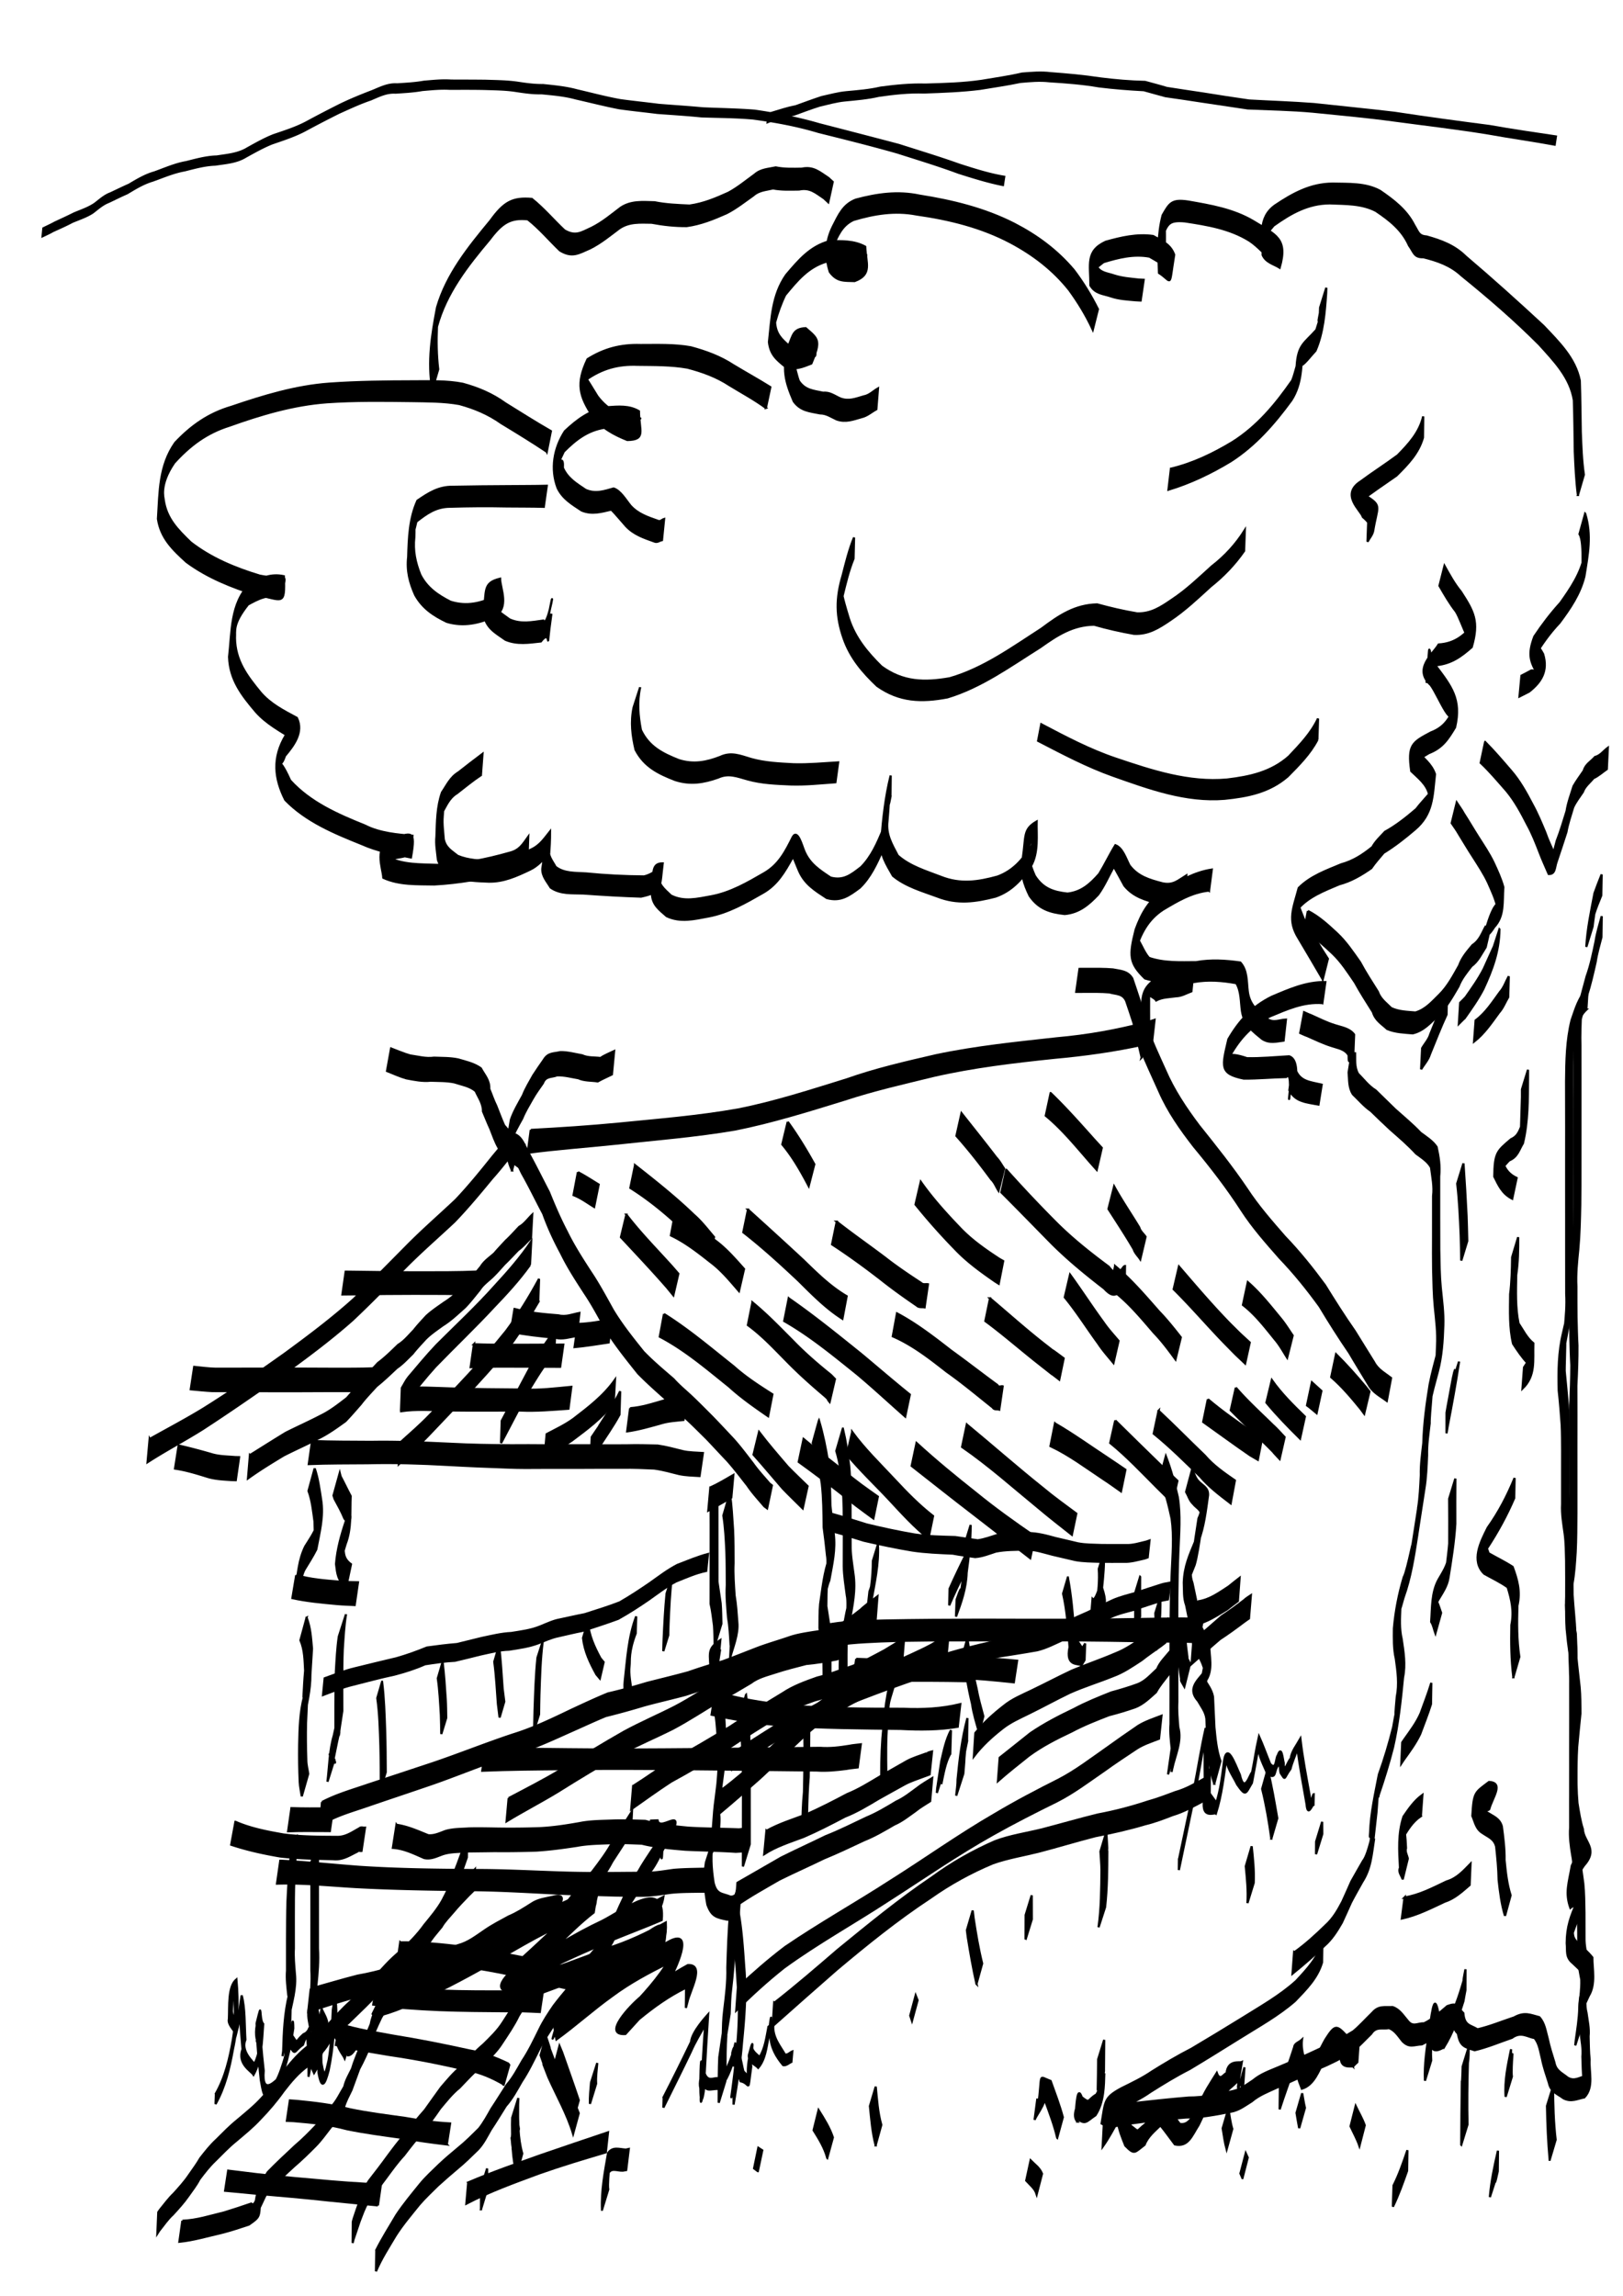 <svg xmlns="http://www.w3.org/2000/svg" viewBox="0 0 744.09 1052.4"><g stroke="#000"><path d="M68.606 659.63c8.321-4.69 16.791-9.11 24.931-14.12 12.6-7.88 24.83-16.36 36.95-24.97 10.89-7.98 21.7-16.08 31.75-25.13 8.14-7.89 16.05-16.01 24.04-24.06 7.28-7.41 15.14-14.2 22.69-21.33 6.08-6.41 11.63-13.27 17.14-20.16a431.2 431.2 0 008.45-10.35c4.44.73 5.53 4.81 7.55 8.63 3.33 6.01 6.35 12.19 9.53 18.28 2.48 6.17 5.07 12.21 8.16 18.1 3.13 6.43 6.99 12.45 10.88 18.44 3.78 5.62 6.96 11.6 10.26 17.5 4.07 6.8 9.04 12.98 13.98 19.15 4.31 4.49 9.1 8.49 13.81 12.55 2.47 2.78 5.31 5.13 8.02 7.64 3.29 3.1 6.45 6.32 9.65 9.52 3.17 3.25 6.25 6.58 9.37 9.88 3.36 3.65 6.31 7.66 9.35 11.58 2.31 3.28 5.06 6.21 7.66 9.25.37.29.73.58 1.1.87l-2.19 10.48c-.42-.31-.84-.62-1.26-.92-2.62-3.12-5.42-6.1-7.7-9.5-3.04-3.86-6-7.79-9.27-11.46-3.14-3.3-6.22-6.65-9.35-9.94-3.19-3.15-6.34-6.33-9.63-9.36-2.74-2.54-5.65-4.84-8-7.78-4.7-4.21-9.45-8.36-13.88-12.87-4.94-6.2-9.94-12.38-14.21-19.08-3.29-5.89-6.39-11.91-10.17-17.52-3.89-6-7.83-12.02-10.96-18.47-3.17-5.87-5.93-11.82-8.18-18.12-3.21-6.04-6.16-12.21-9.54-18.17-1.49-2.73-2.84-6.96-5.77-7.94-2.65 3.33-5.32 6.7-8.18 9.88-5.58 6.77-11.18 13.53-17.27 19.85-7.55 7.09-15.4 13.86-22.66 21.24-7.99 8.01-15.83 16.17-24.09 23.9-10.1 8.95-20.93 16.99-31.84 24.91-12.25 8.54-24.5 17.09-37.03 25.21-8.25 5.17-16.868 9.7-25.042 14.99l.951-10.6z"/><path d="M243.337 517.95c13.38-.7 26.76-1.58 40.1-2.86 18.29-1.82 36.64-3.28 54.75-6.48 17.01-3.34 33.49-8.72 50.02-13.84 13.34-4.72 27.12-7.86 40.87-11.04 18.29-3.87 36.88-5.73 55.42-7.78 14.06-1.23 27.83-3.69 41.42-7.33 1.13-.38 2.26-.75 3.4-1.13l-1.15 10.23-3.41.96c-13.66 3.03-27.47 4.94-41.43 6.2-18.58 1.95-37.13 4.12-55.37 8.31-13.67 3.34-27.41 6.45-40.79 10.87-16.55 5.1-33.11 10.28-50.12 13.68-18.16 3.09-36.52 4.54-54.82 6.52-13.42 1.43-26.89 2.35-40.27 4.15l1.38-10.46z"/><path d="M525.447 470.11c2.52 6.92 5.63 13.6 8.66 20.31 3.96 9.22 9.52 17.58 15.55 25.57 7.6 9.51 15.16 18.95 21.98 29.04 5.1 7.8 11.25 14.82 17.36 21.83 6.7 6.95 12.69 14.45 18.4 22.2 4.41 7.13 8.87 14.2 13.69 21.08 2.93 4.79 5.94 9.54 8.88 14.33 1.76 3.38 4.98 5.01 7.78 7.18l-1.96 10.49c-3-2.24-6.44-3.85-8.34-7.44-2.92-4.86-5.94-9.68-8.79-14.57-4.77-6.97-9.28-14.08-13.62-21.32-5.63-7.77-11.61-15.21-18.27-22.14-6.18-7.04-12.43-14.06-17.53-21.95-6.62-10.27-14.03-19.82-21.84-29.22-6.1-7.86-11.88-16.04-15.87-25.2-3.01-6.62-6.01-13.24-8.83-19.93l2.75-10.26zM348.007 656.41c4.17 5.48 8.68 10.69 13.16 15.91 2.96 3.04 6.05 5.95 9.08 8.92l-2.25 10.16c-3.04-3.03-6.15-6-9.13-9.1-4.48-5.16-8.83-10.43-13.39-15.52l2.53-10.37zM368.417 659.61c6.19 5.23 12.67 10.07 19.02 15.1 4.74 4.13 9.89 7.71 15.02 11.33l-2.05 9.97c-5.1-3.73-10.21-7.44-15.03-11.53-6.31-4.92-12.71-9.71-19.18-14.39l2.22-10.48zM390.707 656.41c5.72 7.83 12.73 14.6 19.33 21.68 5.59 6 11.27 11.83 17.73 16.85l-2.11 10.24c-6.5-5.26-12.1-11.39-17.79-17.54-6.5-6.97-13.47-13.52-19.58-20.86l2.42-10.37zM420.207 661.46c8.72 7.99 17.87 15.5 27.15 22.83 8.68 7.09 17.79 13.61 27.03 19.94l-2.07 9.99c-8.95-6.96-17.94-13.85-26.88-20.81-9.22-7.07-18.31-14.31-27.46-21.47l2.23-10.48zM443.247 652.98c11.7 9.65 23.05 19.69 34.91 29.15 4.92 4.12 10.14 7.84 15.28 11.67l-2.03 9.69c-5.09-4.03-10.23-8.01-15.19-12.2-11.59-9.48-22.79-19.54-35.13-28.04l2.16-10.27zM483.677 652.49c8.44 4.88 16.33 10.59 24.47 15.94 2.63 1.72 5.2 3.52 7.81 5.28l-2.03 9.89c-2.59-1.8-5.11-3.69-7.77-5.4-8.05-5.32-15.78-11.22-24.55-15.34l2.07-10.37zM511.307 651.11c7.1 6.98 14.17 13.99 21.33 20.9 2.39 2.25 4.78 4.5 7.16 6.76l-2.25 10.2c-2.35-2.38-4.71-4.76-7.11-7.1-6.98-6.98-13.75-14.21-21.43-20.45l2.3-10.31zM531.177 646.66c7.17 6.69 14.03 13.7 21.12 20.49 3.99 4.67 8.95 8.08 13.85 11.47l-1.94 10.47c-4.91-3.77-9.93-7.52-14.03-12.36-6.91-6.69-13.74-13.53-21.23-19.58l2.23-10.49zM553.767 641.38c6.78 5.72 14.01 10.8 21.34 15.75 1.17.66 2.35 1.33 3.52 1.99l-1.96 10c-1.18-.69-2.36-1.38-3.54-2.06-7.25-4.96-14.32-10.21-21.5-15.28l2.14-10.4zM583.087 632.61c4.37 6.19 9.74 11.5 15.15 16.75l-2.21 10.05c-5.35-5.29-10.61-10.67-15.42-16.48l2.48-10.32zM601.457 633.72c.25.26 4.31 3.89 4.34 3.91l-2.19 10.13c-1.46-1.18-2.84-2.47-4.38-3.56l2.23-10.48zM612.547 620.77c4.78 4.71 9.22 9.74 13.53 14.87.59.74 1.18 1.48 1.76 2.22l-2.41 10.15c-.56-.76-1.13-1.52-1.69-2.29-4.16-5.1-8.42-10.14-13.41-14.47l2.22-10.48z"/><path d="M566.587 636.07c5.25 6.11 11.26 11.53 17 17.19 1.93 1.69 3.57 3.66 5.36 5.49l-2.29 10.02c-7.19-7.65 2.82 2.58-5.28-5.62-5.67-5.61-11.53-11.02-17.11-16.72l2.32-10.36zM304.417 602.32c11.3 7.06 21.45 15.74 31.87 23.98 5.5 4.94 11.64 8.91 17.82 12.83l-1.96 10.02c-6.14-4.24-12.27-8.5-17.82-13.57-10.19-8.16-20.21-16.79-31.83-22.87l1.92-10.39zM344.967 597c6.5 5.33 12.33 11.39 18.26 17.33 5.31 5.52 11.06 10.55 17.02 15.35.96.7 1.69 1.63 2.54 2.44l-2.44 10.46c-1.52-1.81.11-.56-2.29-2.73-5.88-4.97-11.63-10.09-17.03-15.59-5.8-5.87-11.44-12-18.14-16.88l2.08-10.38zM361.607 595.15c11.48 7.95 22.33 16.77 33.21 25.51 7.44 6.2 14.76 12.53 22.3 18.59l-2.12 10.05c-7.37-6.5-14.57-13.2-22.11-19.51-10.71-8.6-21.4-17.44-33.35-24.26l2.07-10.38zM411.247 602.05c8.85 4.69 16.86 10.9 24.75 17.04 7.17 5.16 14.13 10.6 21.26 15.81.63 1.23 1.61.38 2.42.58l-1.56 10.66c-.99-.33-2.24.22-2.97-.98-6.99-5.57-13.84-11.33-21.17-16.49-7.71-6.05-15.61-12.21-24.65-16.13l1.92-10.49zM453.897 595.14c8.18 6.88 16.11 14.02 24.52 20.62 14.57 11.36-3.67-2.74 9.23 6.88l-2.02 9.73c-12.81-9.9 5.18 4.21-9.21-7.12-8.28-6.49-16.19-13.47-24.66-19.71l2.14-10.4zM490.587 584.28c5.21 7.19 10.01 14.63 15.27 21.8 2.07 3.05 4.57 5.75 6.94 8.56l-2.32 10.09c-2.38-2.91-4.91-5.7-6.97-8.86-5.15-7.05-9.8-14.47-15.34-21.22l2.42-10.37zM511.237 580.34c7.4 6.17 13.69 13.56 20.04 20.77 3.63 3.75 6.86 7.82 10.08 11.91l-2.44 10.08c-3.1-4.24-6.21-8.44-9.88-12.23-6.15-7.15-12.26-14.57-19.95-20.13l2.15-10.4zM540.517 580.58c7.69 8.94 15.31 17.89 23.56 26.33 5.97 5.89 3 3.07 8.88 8.48l-2.11 9.59c-5.88-5.57-2.92-2.67-8.87-8.71-8.12-8.31-15.62-17.16-23.88-25.32l2.42-10.37zM572.087 587.73c5.57 4.85 10.15 10.66 14.83 16.35 2.13 2.54 3.86 5.36 5.72 8.09l-2.53 10.13c-1.77-2.79-3.35-5.71-5.51-8.25-4.55-5.61-8.99-11.45-14.74-15.9l2.23-10.42zM287.177 556.78c6.42 8.4 13.88 15.92 20.94 23.77.96 1.1 1.91 2.2 2.87 3.3l-2.29 9.85c-.94-1.15-1.87-2.29-2.8-3.44-6.89-7.9-14.07-15.49-21.21-23.16l2.49-10.32zM309.527 555.82c6.64 3.6 12.58 8.24 18.47 12.9 4.98 3.68 9.01 8.38 13.11 12.96l-2.33 10.1c-4.03-4.64-7.94-9.46-12.9-13.17-5.76-4.55-11.6-9.14-18.28-12.31l1.93-10.48zM342.927 554.45c8.48 7.66 16.92 15.35 25.3 23.12 6.25 6.08 12.42 12.19 19.93 16.59l-1.95 10.32c-7.53-4.79-13.72-11.14-20.07-17.43-8.18-7.7-16.48-15.29-25.35-22.2l2.14-10.4zM383.617 560c7.29 5.74 14.92 11.02 22.32 16.63 5.27 4.12 10.8 7.83 16.38 11.48.91.93 2.07.39 3.11.58l-1.55 10.57c-1.2-.27-2.55.21-3.58-.82-5.59-3.82-11.1-7.74-16.42-11.97-7.28-5.64-14.68-11.05-22.4-16.07l2.14-10.4zM422.147 541.74c5.29 7.53 11.44 14.31 17.78 20.94 5.37 5.69 11.74 10.14 18.26 14.39.57.32 1.15.65 1.73.98l-2.05 10.38c-.6-.37-1.19-.75-1.78-1.13-6.48-4.49-12.89-9.13-18.33-14.9a291.662 291.662 0 01-18.02-20.29l2.41-10.37z"/><path d="M461.337 536.2a607.45 607.45 0 0023.13 24.49c7.39 7.33 15.53 13.78 23.87 19.96 4.59 6.24 6.15-.26 7.42-.31l-.11 10.66c-3.39.73-4.13 5.34-9.39-.37-8.31-6.43-16.45-13.06-23.9-20.48-7.76-7.86-15.44-15.81-23.25-23.6l2.23-10.35zM510.797 543.84c3.53 6.45 7.71 12.53 11.51 18.83.48 1.75 1.93 2.83 2.89 4.25l-2.43 10.28c-.99-1.52-2.42-2.76-2.98-4.57-3.66-6.29-7.66-12.34-11.59-18.47l2.6-10.32zM481.687 501.06c6.53 6.28 12.56 13.04 18.6 19.78 1.58 1.8 3.22 3.55 4.83 5.32l-2.31 10.05c-1.6-1.82-3.23-3.61-4.8-5.46-5.87-6.75-11.61-13.64-18.55-19.34l2.23-10.35zM440.817 510.3c5.36 6.79 10.76 13.54 16.02 20.4 1.42 1.46 2.32 3.29 3.49 4.93l-2.53 10.16c-1.11-1.72-1.78-3.72-3.31-5.18-5.07-6.86-10.29-13.58-15.99-19.94l2.32-10.37zM361.147 514.24c4.51 6.21 8.46 12.72 12.18 19.42l-2.57 9.97c-3.51-6.69-7.22-13.24-12.09-19.06l2.48-10.33zM291.147 534.11c9.25 7.26 18.46 14.57 26.94 22.74 3.51 3.04 6.29 6.73 9.28 10.22l-2.38 9.99c-2.87-3.67-5.44-7.58-9.02-10.65-8.29-8.13-17.12-15.7-26.97-21.9l2.15-10.4zM264.957 537.31c3.27 1.71 6.37 3.73 9.51 5.66l-2.08 10.25c-3.09-1.89-6.02-4.1-9.43-5.4l2-10.51zM81.907 662.61c4.95 1.14 9.84 2.44 14.72 3.84 3.63 1.17 7.42 1.14 11.16 1.46.61.02 1.21.03 1.82.04l-1.52 10.53c-.62-.02-1.23-.03-1.84-.05-3.84-.27-7.7-.38-11.4-1.57-4.81-1.49-9.6-2.97-14.6-3.69l1.66-10.56zM114.587 667.01c5.48-3.42 10.92-6.87 16.43-10.23 5.28-2.66 10.67-5.05 15.91-7.79 4.46-2.14 8.27-5.16 12.14-8.14 2.3-2.58 4.53-5.21 6.79-7.81 2.25-2.96 4.95-5.52 7.42-8.26 3.38-2.5 6.32-5.45 9.33-8.35 2.84-1.73 4.82-4.31 7.11-6.6 1.77-2.29 3.78-4.4 5.74-6.55 2.55-2.36 5.48-4.28 8.32-6.29 3.69-2.29 6.79-5.35 10-8.24 2.26-2.68 4.45-5.44 6.69-8.15 1.56-2.57 4.03-4.14 6.19-6.09 1.69-2 3.5-3.88 5.27-5.8 2.19-2 4.14-4.24 6.19-6.38 2.41-1.37 3.93-3.68 5.88-5.54l-.57 10.72c-1.98 1.83-3.72 3.93-5.93 5.52-2.07 2.14-4.09 4.33-6.24 6.39-1.78 1.95-3.5 3.96-5.39 5.79-2.04 1.97-4.45 3.58-6 6.05-2.22 2.71-4.36 5.53-6.8 8.04-3.28 2.89-6.43 5.96-10.17 8.26-2.75 2.03-5.65 3.93-8.03 6.41-1.96 2.15-3.97 4.26-5.76 6.56-2.33 2.22-4.46 4.65-7.18 6.47-3.05 2.87-6.06 5.78-9.35 8.39-2.46 2.74-5.05 5.37-7.28 8.32-2.3 2.59-4.54 5.24-6.96 7.73-3.98 2.86-7.93 5.73-12.37 7.9-5.22 2.72-10.59 5.08-15.84 7.75-5.58 3.36-11.13 6.75-16.42 10.56l.88-10.64z"/><path d="M217.567 593.41c-9.24-.41-18.5-.34-27.75-.36-8.51-.01-17.02.1-25.52.23-2.44.04-4.87.06-7.31.08l1.49-10.45c2.43.03 4.85.04 7.28.09 8.49.13 16.97.24 25.46.22 9.28-.01 18.58.05 27.85-.35l-1.5 10.54zM169.697 637.82c-6.22-.24-12.44-.18-18.67-.19-5.71.05-11.42.07-17.14.07-5.85-.02-11.7-.03-17.55-.03-6.32 0-12.65-.01-18.97-.03-3.31-.17-6.6-.52-9.9-.82l1.56-10.26c3.26.33 6.52.76 9.79.85 6.33-.02 12.66-.03 18.99-.03 5.85 0 11.7-.01 17.56-.03 5.7 0 11.41.02 17.12.07 6.24-.01 12.48.05 18.72-.19l-1.51 10.59zM264.927 606.89c5.2-.14 10.28-1.13 15.38-1.97l-1.27 10.43c-5.19.79-10.37 1.63-15.61 2.12l1.5-10.58zM288.897 645.5c5.3-.36 10.35-2.04 15.42-3.51 3.4-1.08 6.94-1.26 10.45-1.64l-1.42 10.52c-3.43.36-6.9.53-10.23 1.55-5.14 1.43-10.27 2.95-15.57 3.68l1.35-10.6zM325.687 681.83c3.65-1.64 7.07-3.72 10.52-5.71l-.93 10.33c-3.5 2.02-7.01 4.02-10.54 5.97l.95-10.59zM143.077 660.55c8.95.35 17.91.31 26.86.37 12.25-.21 24.48.32 36.71.89 9.25.5 18.51.63 27.77.69 5.27-.05 10.54-.03 15.81.02 5.96.01 11.91.01 17.87-.02 6.3.06 12.61.05 18.92.03 4.84-.15 9.68-.02 14.51.1 3.89.55 7.68 1.61 11.48 2.55 3.04.7 6.16.64 9.24.87l-1.54 10.52c-3.15-.2-6.32-.24-9.41-.91-3.78-.94-7.53-2.01-11.39-2.52-4.77-.21-9.56-.44-14.36-.34-6.3-.02-12.61-.02-18.92.03-5.96-.02-11.91-.02-17.87.01-5.27.05-10.54.09-15.81-.13-9.24-.32-18.49-.7-27.73-1.22-12.22-.69-24.43-1.08-36.68-.78-8.98.07-17.97.02-26.96.38l1.5-10.54zM185.327 636.25c7-.48 14.04-.02 21.04.19 11.2.33 22.4.46 33.6.52 7.36.37 14.66-.53 21.95-1.25l-1.3 10.01c-7.33.52-14.66 1.17-22.02.83-11.23.01-22.45.1-33.68-.05-6.97-.14-14.03-.66-20.95.35l1.36-10.6zM217.277 616.18c8.4.35 16.8.26 25.2.24 5.26-.04 10.51-.05 15.77-.07l-1.44 10.15c-5.25-.02-10.51-.02-15.76-.06-8.42-.02-16.84-.11-25.26.24l1.49-10.5z"/><path d="M235.887 600c6.6 1.82 13.41 2.39 20.2 2.95 3.37.85 6.35-.5 9.54-1.1l-1.19 10.53c-3.3.48-6.46 1.68-9.89.8-6.83-.65-13.65-1.35-20.38-2.73l1.72-10.45zM242.967 579.8c-4.94 6.92-10.68 13.15-16.56 19.28-8.67 9.36-17.93 18.14-26.79 27.31-4.48 4.93-8.59 10.18-12.8 15.33-1.14 1.62-1.98 3.41-2.97 5.11l.4-10.63c1.04-1.67 1.84-3.48 3.11-5 4.22-4.96 8.36-10.01 12.86-14.73 8.98-8.99 18.31-17.64 26.77-27.14 5.92-6.41 11.68-12.96 16.54-20.23l-.56 10.7z"/><path d="M246.757 596.85c-4.64 7.96-9.51 15.72-15.18 22.98-11.28 13.26-23.37 25.78-35.36 38.38-4.26 4.49-8.84 8.67-13.34 12.92l.66-9.94c4.48-4.04 9.05-7.99 13.25-12.33 12.23-12.48 24.34-25.1 35.27-38.75 5.64-7.57 10.6-15.58 15.08-23.89l-.38 10.63zM254.067 620.49c-4.66 5.12-8.09 11.14-11.73 17-4.21 7.99-8.44 15.97-12.62 23.99l.32-10.21c4.27-7.94 8.42-15.93 12.69-23.87 3.72-6.04 7.31-12.17 11.9-17.61l-.56 10.7zM283.997 648.45c-2.86 5.32-6.41 10.22-9.63 15.32-.92 1.9-2.36 3.44-3.55 5.16l.5-10.36c0-.01 3.68-5.04 3.51-5.15 3.27-5.16 6.85-10.14 9.5-15.67l-.33 10.7z"/><path d="M281.357 643.06c-5.34 6.99-12.38 12.14-19.33 17.36-3.92 2.68-8.17 4.81-12.33 7.06l.93-10.1c4.13-2.18 8.39-4.17 12.19-6.91 6.98-5.36 13.99-10.68 19.12-17.98l-.58 10.57zM238.217 535.16c-3.75-2.4-6.59-5.77-9.58-8.96-1.65-2.8-2.65-5.92-3.85-8.92-1.21-2.57-2.22-5.23-3.34-7.83.03-3.66-2.04-6.33-3.4-9.37-2.78-2.33-6.42-2.86-9.75-3.96-3.57-.74-7.21-.62-10.82-.76-3.86.4-7.5-.38-11.24-1.09-3.02-.86-5.88-2.19-8.8-3.35l1.86-10.3c2.9 1.1 5.74 2.35 8.73 3.19 3.64.51 7.2 1.55 10.96 1.02 3.69.15 7.4.04 11.04.8 3.57 1.06 7.32 1.85 10.4 4.07 1.64 3.08 4.09 5.48 3.87 9.43 1.08 2.58 1.94 5.26 3.2 7.78 1.2 2.98 2.29 6.03 3.62 8.96 2.83 3.21 5.42 6.72 9.32 8.81l-2.22 10.48z"/><path d="M234.737 536.51c-3.79-8.36-2.02-13.69-.51-23.21 1.35-3.97 3.53-7.55 5.53-11.2 1.24-3.24 3.09-6.17 4.75-9.19 1.57-2.39 3.16-4.76 4.82-7.09 1.99-3.33 4.44-2.8 7.57-3.54 3.41-.05 6.66.88 9.98 1.46 2.7 1.24 5.76.87 8.44 1.25 1.92-1.36 4.14-2.15 6.23-3.17l-1.01 10.66c-2.16 1.08-4.4 2.01-6.5 3.21-2.87-.46-6.04-.18-8.88-1.46-3.25-.54-6.44-1.45-9.79-1.33-2.43 1.03-5.2.17-6.47 3.6-1.63 2.33-3.32 4.62-4.72 7.1-1.67 2.99-3.5 5.89-4.77 9.09-1.97 3.62-4.17 7.15-5.21 11.19 2.43-16.68.06-2.79 3.21 2.26l-2.67 10.37zM523.407 484.71c-1.27-5.23-2.43-10.48-3.7-15.71-1.06-3.43-2.26-6.8-3.39-10.2-1.6-3.48-4.5-3-7.7-3.92-3.8-.34-7.63-.25-11.44-.25-1.25.01-2.5.01-3.75.02l1.49-10.52c1.25 0 2.5-.01 3.75-.02 3.86.01 7.73-.06 11.58.27 3.62.73 6.72.67 8.84 4.09 1.15 3.48 2.38 6.93 3.48 10.43 1.24 5.15 2.32 10.34 3.66 15.47l-2.82 10.34z"/><path d="M523.687 480.73c.06-5.2.03-10.39.02-15.58-.57-10.17.95-13.08 7.41-17.26 2.97-1.45 6.26-1.38 9.46-1.77 2.45-.21 4.5-1.5 6.74-2.38l-1.1 10.66c-2.34.86-4.49 2.21-7.08 2.27-3.07.44-6.24.39-9.07 1.89-.75-1.4-4.44-2.4-3.26-3.46-.01 5.14-.04 10.27.02 15.41l-3.14 10.22zM144.267 673.07c1.57 4.61 2.17 9.41 2.92 14.19 1.31 7.84-.76 15.28-2.19 22.96-1.59 3.15-3.55 6.23-5.42 9.29-2.06 3.8-3.59 15.84-.72-1.73l-3.27 10.12c1.1-6.97 1.35-12.9 4.35-19.03 1.88-2.99 3.94-5.99 5.23-9.26-.1 1.05-.72 10.39-.97-2.24-.65-4.7-1.1-9.46-2.75-13.96l2.82-10.34zM158.687 727.51c-3.87-3.04-4.08-6.23-4.62-10.6.53-6.89 2.39-13.41 4.57-19.87 1.28-12.61 4.16 5.59-.72-.98-1.26-3.09-2.91-6.04-4.51-8.97-.17-.52-.33-1.05-.5-1.58l2.85-10.28c.13.51.27 1.03.4 1.55 1.58 2.96 3.01 6.04 4.61 9.01-.33 6.94.44 14.86-2.29 21.87-.7 2.08-2.31 8.45-2.11 6.26.22-2.4 1.94-13.21.93-7.16.5 4.18-.51 7.29 3.61 10.26l-2.22 10.49z"/><path d="M135.807 722.05c6.54 1.95 13.34 2.44 20.1 2.98 2.73.2 5.47.18 8.21.27l-1.51 10.4c-2.74-.16-5.49-.2-8.23-.46-6.81-.63-13.63-1.23-20.32-2.7l1.75-10.49zM140.567 741.5c1.79 4.6 2.02 9.4 2.46 14.21-.25 3.99-.51 7.98-.74 11.98.06 6.9-1.7 13.63-2.85 20.4 2.16-19.2.99-2.78.85 1.65-.14 5.74-.06 11.47.13 17.2.02 2.08.59 4.09.88 6.13l-2.95 10.31c-.3-2.15-.82-4.28-.92-6.46-.25-5.7-.35-11.41-.25-17.13.16-7.58.3-14.91 2.28-22.38-.03.18-.34.59-.33.42.21-4.02.42-8.04.78-12.05-.27-4.74-.24-9.43-2.16-13.94l2.82-10.34zM158.627 739.96c-.88 5.33-1.14 10.73-1.5 16.12-.23 5.24-.21 10.5-.24 15.75l.03 12.47c-4.1 26.26 1.6-5.92-3.97 21.81 3.15 6.79-5.71-7.47.35.45l-3.17 10.15c.87-7.07.88-14.32 2.93-21.23 2.11-9.12 3.37-17.17.74-1.03 0-4.19-.01-8.39 0-12.58.03-5.27.02-10.55.21-15.82.32-5.31.56-10.64 1.34-15.92l3.28-10.17zM133.617 828.83c5.53.2 11.06.14 16.59.11.83-.01 1.66-.01 2.49-.02l-1.48 10.4c-.83-.01-1.65-.02-2.48-.02-5.54-.02-11.09-.1-16.63.11l1.51-10.58zM328.937 680.75c-.06 5.48-.04 10.96-.04 16.45.02 4.93.01 9.87.01 14.8 0 4.34.01 8.69.01 13.03.51 3.31.97 6.62 1.47 9.93.25 3.11.25 6.23.34 9.35l-3.08 10.08c-.07-3.09-.06-6.18-.29-9.26-.47-3.32-.78-6.67-1.56-9.96.01-4.38.02-8.76.02-13.14 0-4.95-.01-9.89.01-14.84 0-5.41.02-10.82-.04-16.22l3.15-10.22zM334.627 684.43c.79 5.55 1.07 11.15 1.44 16.73.25 5.11.22 10.23.24 15.35-.24 4.96.16 9.87.47 14.8.7 4.07.95 8.18 1.25 12.29.58 5.57-2.12 11.72-3.28 16.31l.57-10.72c-.11 1.52-.42 6.1-.37 4.57-.24-4.13-.43-8.27-1.14-12.35-.4-4.97-.88-9.9-.57-14.9-.03-5.11-.01-10.23-.2-15.34-.27-5.51-.53-11.03-1.4-16.48l2.99-10.26z"/><path d="M329.227 762.43c-4.29-2.31-7.28 20.17-1.45-6.38.73.32 1.53.3 2.3.46l-1.64 10.59c-.05 0-2.56-.23-2.69-.41.05-8.59-2.03-10.61 4.49-14.91l-1.01 10.65zM329.197 763.4c4.78-1.75 9.58-3.45 14.38-5.09 7.91 2.37 5.36-.19 1.16 12.22-2.17.29-4.36.46-6.54.69l1.34-10.56c2.14-.27 4.29-.37 6.4-.81.17 7.72 3.49 8.68-3.63 8.98-4.74 1.57-9.58 3.04-14.13 5.22l1.02-10.65zM330.927 775.06c.8 5.91 1.12 11.86 1.43 17.82.48 4.94.09 9.84-.19 14.76-.89 7.44-1.9 14.81-3.06 22.22-.5 13.12-3.46-8.93.49 1.25.55 2.63.05 5.31.08 7.94l-3.29 10.24c.2-2.68.79-5.36.18-8.05.68-7.23.75-14.78 2.55-22-2.8 18.45-.7 2.71-.19-1.56.4-4.95.9-9.86.42-14.84-.27-5.86-.5-11.73-1.41-17.53l2.99-10.25zM342.027 776.9c.82 5.84 1.12 11.72 1.43 17.6.22 5.86.21 11.71.25 17.57v15.33c0 4.13.01 8.26.01 12.39v5.59l-3.12 10.16v-5.61c0-4.16.01-8.32.02-12.48 0-5.13.02-10.26.02-15.39-.01-5.87 0-11.74-.2-17.6-.26-5.78-.48-11.58-1.41-17.3l3-10.26zM338.107 863.03c6.69-3.81 13.34-7.69 20.02-11.52 6.77-3.4 13.67-6.5 20.46-9.84 6.38-2.49 12.46-5.59 18.64-8.5 4.82-1.99 9.27-4.68 13.72-7.36 3.5-1.58 6.4-3.94 9.47-6.18 2.17-1.75 4.61-3.08 6.95-4.56l-.93 10.54c-2.31 1.5-4.72 2.86-6.86 4.61-3.12 2.19-6.04 4.59-9.59 6.1-4.48 2.6-8.94 5.25-13.77 7.18-6.17 2.87-12.29 5.83-18.6 8.4-6.77 3.32-13.68 6.32-20.41 9.7-6.72 3.89-13.55 7.64-19.89 12.12l.79-10.69zM351.387 839.23c5.65-3.2 11.96-5.12 18.02-7.42 6.44-2.86 12.73-6.07 18.95-9.39 5.39-2.16 10.29-5.26 15.26-8.21 4.04-2.28 8.05-4.57 12.06-6.88 2.85-1.57 6-2.44 9.01-3.59.01-.05 2.61-1.06 2.62-1.06l-1.12 10.66c-.91.34-1.8.72-2.72 1.02-2.92 1.13-5.96 2.04-8.73 3.55-4.02 2.23-8.05 4.44-12.05 6.7-4.96 2.97-9.9 5.96-15.3 8.08-6.26 3.29-12.54 6.54-19.04 9.33-6.11 2.31-12.47 4.26-17.97 7.86l1.01-10.65zM435.657 803.81c-2.36 4.37-3.1 9.21-4.1 13.99.45-2.71.9-5.42 1.35-8.12-.07.69-.13 1.37-.19 2.06l-3.2 10.09c.05-.7.11-1.4.16-2.1.63-4.15 1.26-8.31 1.88-12.47 1.14-4.82 2.07-9.71 4.42-14.15l-.32 10.7zM443.347 798.27c-3.07 15.82.15-5.81-1.18 7.45-.08 2.44-.36 4.87-.53 7.31l-3.25 10.06c.21-2.48.68-4.95.64-7.46.89-9.44 2.06-18.9 4.5-28.08l-.18 10.72zM447.167 794.39c3.83-4.7 8.25-8.69 13.02-12.4 3.81-3.14 8.35-4.96 12.73-7.08 6.22-2.98 12.29-6.2 18.54-9.13 6.61-2.78 13.38-5.05 19.96-7.89 4.65-1.81 8.67-4.65 12.77-7.4 2.79-2.34 5.77-4.38 8.73-6.49.62-.7 1.44-1.14 2.15-1.71l-.83 10.69c-.73.56-1.48 1.12-2.21 1.69-2.91 2.07-5.85 4.08-8.66 6.3-4.18 2.74-8.27 5.57-13.01 7.31-6.59 2.67-13.4 4.73-19.9 7.64-6.27 3.01-12.34 6.38-18.59 9.43-4.29 2.12-8.7 4.02-12.46 7.05-4.78 3.75-9.21 7.79-12.91 12.66l.67-10.67zM458.327 805.7c4.74-3.7 9.38-7.51 14.11-11.23 6.3-4.3 13.04-7.79 19.91-11.06 5.53-2.97 11.34-5.3 17.16-7.62 4.07-1.1 8.03-2.29 11.99-3.73 3.75-1.43 6.21-4.46 9.04-7.01 1.25-3.09 3.67-5.35 5.68-7.84.79-.85 1.88-1.27 2.82-1.91l-.91 10.62c-.88.65-1.89 1.11-2.62 1.96-1.91 2.53-4.03 4.96-5.55 7.8-2.96 2.61-5.76 5.45-9.56 6.92-3.97 1.37-7.92 2.56-11.99 3.6-5.8 2.25-11.56 4.51-17.06 7.45-6.84 3.23-13.58 6.63-19.69 11.14-4.77 3.79-9.55 7.58-14.12 11.59l.79-10.68zM543.477 743.63c-.48 5.4.2 10.67.91 15.97-.38.42 1.03 2.52 1.21 2.95l-2.59 10.39c-.18-.38-1.97-2.62-1.47-3.15-.83-5.29-1.63-10.52-1.21-15.94l3.15-10.22zM549.367 734.03c5.4-.84 9.52-3.94 13.93-6.78 1.64-1.36 3.33-2.64 5-3.96l-.78 10.59c-1.67 1.27-3.37 2.49-5 3.82-4.58 2.77-8.96 5.77-14.32 6.98l1.17-10.65zM547.107 752.06c4.41-3.6 8.63-7.42 12.95-11.15 3.7-2.42 7.26-5.04 10.75-7.74-.07-.15 2.6-1.89 2.66-1.93l-.87 10.64c-.89.63-1.81 1.21-2.66 1.88-3.48 2.63-7 5.18-10.64 7.56-4.4 3.74-8.68 7.59-12.99 11.43l.8-10.69z"/><path d="M534.507 667.52c2.35 6.12 4.04 12.39 5.47 18.77 1.31 8.24.6 16.61.26 24.9-.31 7-.4 14.01-.48 21.02-.05 5.47-.02 10.95-.01 16.43-.01 5.34-.01 10.67-.01 16.01-.01 5.17.01 10.34.02 15.51-.23 3.89.14 7.73.45 11.58 1.79 6.5-1.51 12.83-2.8 19.07-.11.48-.21.96-.31 1.44l1.59-9.15-3.19 10.24 1.68-11.79c.13-.49.25-.97.38-1.46-.1.62-.08 2.44-.31 1.85-.41-3.89-.91-7.74-.6-11.69.01-5.21.03-10.43.02-15.64 0-5.29-.01-10.59-.02-15.89.01-5.53.03-11.07.05-16.61.08-7.07.2-14.13.51-21.2.35-8.25 1.11-16.58-.05-24.79-1.34-6.24-2.85-12.4-5.47-18.26l2.82-10.34zM556.697 817.62c-1.73-5.15-2.33-10.53-2.92-15.89-.33-4.61-.48-9.23-.67-13.84-.36-3.23-2.34-5.59-3.84-8.26-6.08-6.76 2.46-10.92 3.57-14.8-4.81 21.86-1.49 2.16-.01-4.61.89-.77-.79 2.21-1.19 3.31-.88-2.53-2.29-4.83-3.51-7.2-1.61-3.25-1.79-6.92-2.26-10.45-.7-3.35-1.39-6.7-2.05-10.06-1.26-3.4-.91-6.94-1.08-10.42.24-7.4 2.59-12.5 5.18-18.79 1.69-8.53-3.29 20.77 1.56-10.61 2.06-4.11 4.48-19.17 1.19-.49.56-3.47-2.02-4.03-3.75-6.24-1.56-1.48-2.09-3.63-3.12-5.42l2.75-10.3c.9 1.73 1.37 3.73 2.71 5.24 1.98 2.21 4.75 3 4.59 6.54-1.04 7.39-1.79 14.35-4.37 21.29 2.98-19.55.22 4.33-1.76 10.64-1.75 4.18-5.88 16.13-1.69-2.03-.01 3.47-.65 6.92.67 10.35.68 3.36 1.45 6.7 2.11 10.07.45 3.44.67 7.03 1.96 10.28 1.28 2.38 2.66 4.72 3.65 7.22-.3 5.42 2.21 12.5-1.98 17.83.19-2.61.23-5.24.56-7.83.53-4.17-.38 16.78-.27 12.59-.3-2.19-2.12-4.71-.91-6.55 1.63 2.77 3.67 5.21 4.29 8.54.23 4.65.45 9.34.65 14.01.51 5.25.97 10.53 2.76 15.54l-2.82 10.34zM136.417 841.92c-.86 6.52-1.18 13.09-1.49 19.65-.24 5.8-.22 11.62-.23 17.43-.01 4.71.01 9.43.02 14.14-.23 3.83.15 7.61.45 11.41.81 6.83-1.47 13.51-2.65 20.18.94-4.82.8-6.52.41 5.44l-.21 2.32c-.64 4.12-1.28 8.25-1.93 12.38v-10.58c-.42 2.74-.85 5.48-1.27 8.22.1-.78.21-1.57.32-2.36.25-8.75.6-17.44 2.73-26.03-.12.21-.35.87-.36.63-.41-3.83-.92-7.61-.6-11.49 0-4.75.01-9.5 0-14.25.04-5.84.02-11.68.21-17.52.32-6.48.65-12.98 1.35-19.44l3.25-10.13zM145.837 843.51c-.1 7.62-.08 15.25-.09 22.88 0 8.93-.01 17.86.01 26.78.34 5.65-.11 11.21-.71 16.8-1.05 3.46-.19 6.71.19 10.12 2.15 6.93-.38 13.73-1.57 20.77-.9 3.66-1.52 7.38-2.21 11.09v-10.51c.74-3.74 1.41-7.49 2.26-11.21.12-.61.24-1.21.36-1.81-.43 2.86-.86 5.73-1.3 8.6-.31 2.2 1.3-8.07-.4-6.65-.59-3.48-1.67-6.75-.58-10.34.75-5.71 1.31-11.37.97-17.15.01-8.94.01-17.88.01-26.82-.01-7.44.01-14.89-.09-22.34l3.15-10.21zM326.937 843.53c-1.27 6.54-.81 13 .21 19.49 1.35 5.54 3.83 4.77 7.75 6.37 1.99.22 3.1-1.67 4.55-2.45l-.77 10.61c-1.68.77-3.1 2.58-5.23 2.38-4.97-1.04-7.17-1.38-9.13-6.88-1.16-6.43-1.77-12.82-.67-19.35l3.29-10.17z"/><path d="M337.997 866.2c-1.02 8.65-1.24 17.35-1.53 26.04.19 6.44-.52 12.8-1.23 19.18-.52 3.89-.6 7.81-.73 11.72-3.01 18.78-2.76 16.77-1.51 9.73-.42 5.38-.36 10.79-.4 16.18-.01.01 0 4.62 0 4.73l-3.1 10.07c0-1.6 0-3.19.01-4.79.04-5.36.02-10.72.27-16.07 2.28-15.73 3.01-20.12 1.58-9.7.11-3.96.15-7.92.67-11.85.79-6.5 1.64-12.98 1.44-19.55.28-8.54.52-17.08 1.31-25.59l3.22-10.1z"/><path d="M338.327 874.93c1.69 8.83 2.26 17.79 2.87 26.74 1.03 11.64.11 23.17-1.04 34.74-.74 9.52-2.28 18.89-3.84 28.3l.03-10.48c-2.74 18.5.68-4.53.8-8.4 1.31-11.52 2.19-23.03 1.18-34.63-.57-8.71-.97-17.49-3-26.02l3-10.25zM128.507 852.92c11.96.58 23.88 1.88 35.82 2.78 17.4 1.18 34.85 1.38 52.29 1.5 14.26-.09 28.49.78 42.74 1.18 8.22.25 16.44.22 24.67.16 4.15-.04 8.31-.06 12.46-.08 4.16-.01 8.3-.79 12.43-1.34 4.31-.37 8.65-.41 12.98-.5 1.3-.02 2.61-.01 3.92-.02l-1.49 10.5c-.04 0-3.9 0-3.92.01-4.29.07-8.59.05-12.87.51-4.17.55-8.34 1.29-12.54 1.36-4.15-.01-8.3-.01-12.45-.1-8.21-.21-16.41-.46-24.61-.81-14.2-.66-28.41-1.61-42.63-1.68-17.46-.2-34.93-.47-52.36-1.41-11.97-.69-23.94-1.96-35.94-1.57l1.5-10.49zM107.937 835.09c7.05 3.08 14.55 4.5 22.08 5.82 8.03 1.03 16.13 1.05 24.22 1.09 4.2.17 7.1-2.07 10.54-3.94.78-.73 1.7-.18 2.55-.28l-1.59 10.66c-.64.09-1.36-.36-1.93.29-3.63 1.76-6.67 3.93-11.04 3.47-8.12-.2-16.26-.3-24.33-1.24-7.61-1.31-15.09-2.93-22.43-5.38l1.93-10.49zM181.777 836.46c5.09.73 9.82 2.87 14.54 4.78 2.8.3 5.4-1.02 8.01-1.96 3.45-.99 7.05-.9 10.6-1.14 4.4-.12 8.81-.01 13.21.06 6.37.1 12.73.04 19.09-.18 6.26-.28 12.4-1.25 18.57-2.34 4.87-.98 9.85-.96 14.79-1.15 5.09-.18 10.17-.01 15.24.13 6.48 1.8 13.12 2.49 19.78 3.13 7.72.47 15.46.47 23.19.77.8-.1 1.61-.19 2.41-.28l-1.39 10.41c-.84.05-1.68.09-2.52.14-7.73-.53-15.47-.58-23.2-.97-6.68-.56-13.34-1.14-19.86-2.77-5.02-.18-10.06-.44-15.1-.18-4.89.2-9.81.26-14.64 1.18-6.2.94-12.39 1.8-18.66 2.18-6.38.2-12.77.3-19.16.23-4.41.07-8.81.11-13.21.17-3.46.26-6.98.17-10.33 1.23-2.88 1-5.56 2.5-8.68 1.77-4.62-2.01-9.22-4.33-14.33-4.65l1.65-10.56zM147.617 826.04c6.75-3.54 14.12-5.6 21.3-8.07 9.76-3.23 19.51-6.45 29.26-9.68 12.4-4.19 24.53-9.1 36.95-13.22 9.36-2.88 18.16-7.14 26.96-11.37 5.54-2.56 11.03-5.15 16.68-7.46 6.03-1.36 11.96-3.06 17.88-4.83 6.32-1.62 12.66-3.13 18.96-4.87 5.25-1.85 10.55-3.46 15.87-5.08 5.41-1.99 10.76-4.13 16.13-6.21 4.59-1.7 9.28-3.04 13.91-4.63 3.82-1.36 7.76-1.92 11.73-2.57 4.15-.48 7.88-1.98 11.71-3.47 3.45-1.82 6.49-4.37 9.59-6.72 2.4-2.28 5.14-4.09 7.73-6.11l-.83 10.68c-2.59 1.99-5.27 3.84-7.73 5.99-3.15 2.4-6.22 5-9.82 6.7-3.93 1.45-7.76 2.97-12 3.37-3.91.73-7.79 1.39-11.57 2.68-4.6 1.46-9.28 2.7-13.78 4.45-5.42 2.07-10.78 4.26-16.24 6.2-5.31 1.65-10.61 3.31-15.89 5.04-6.29 1.69-12.65 3.12-18.92 4.83a355.83 355.83 0 01-17.82 4.91c-5.58 2.32-11.04 4.89-16.58 7.32-8.85 3.99-17.71 8.02-27.04 10.82-12.51 3.92-24.55 9.09-36.95 13.34-9.75 3.35-19.55 6.59-29.3 9.95-7.15 2.46-14.62 4.48-20.99 8.7l.8-10.69z"/><path d="M377.357 745.12c9.17-1.94 18.57-2.03 27.9-2.29 14.7-.29 29.4-.36 44.1-.39 15.06.05 30.13.08 45.19.03 10.2-.06 20.39-.2 30.58-.38 4.56-.1 9.12-.12 13.67-.15 3.62-.16 7.23.1 10.82.2.71-.12 1.21.37 1.81.56l-2.15 10.67c-.44-.23-.4-1.17-1.31-.68-3.53-.12-7.1-.39-10.66-.24-4.55-.03-9.09-.05-13.64-.15-10.15-.18-20.3-.33-30.46-.4-15.07-.06-30.13-.06-45.2-.01-14.69.02-29.39-.04-44.07.5-9.3.45-18.77.73-27.75 3.39l1.17-10.66z"/><path d="M375.467 651.12c1.87 6.29 3.15 12.68 4.2 19.14.81 6.6.9 13.25 1.03 19.88.45 4.23 1.01 8.45 1.5 12.67.96 7.55-.63 14.01-2 21.64-1.85 4-3.96 18.99-.94.71-.43 3.68-.35 7.38-.42 11.07.47 3.19.96 6.38 1.48 9.55.38 3.59.32 7.19.4 10.79.01 3.7 0 7.4 0 11.1v1.85l-3.13 10.16v-1.85c.01-3.7.01-7.4.01-11.1-.06-3.58 0-7.16-.31-10.72-.48-3.22-.81-6.45-1.58-9.62.03-3.7-.02-7.42.3-11.11 1.1-7.3 1.76-14.52 4.31-21.45-2.46 18.06-.25 3.6-1.16-.86-.44-4.29-.92-8.57-1.52-12.85-.07-6.68-.11-13.37-.86-20.01-.97-6.34-2.09-12.61-4.16-18.7l2.85-10.29zM386.417 654.84c1.37 5.69 2.24 11.44 2.91 17.25.57 6.44.55 12.91.6 19.36.03 5.47.02 10.93.03 16.39-.09 4.47.7 8.9 1.28 13.31 1.19 7.84-.42 14.68-1.78 22.6-2.92 12.61-1.22 4.6-.97 3.23-.39 3.81-.36 7.64-.4 11.47-.02 4.2 0 8.41.01 12.61.67 5.51-.4 7.8-1.51 14.8l.09-10.83c-2.04 14.39-1.51 11.38-1.7 6.16 0-4.2 0-8.39-.02-12.59.03-3.85-.01-7.7.32-11.54 1.17-8 2.02-16.07 4.25-23.86-2.43 17.54-.21 2.48-1.29-1.89-.56-4.45-1.34-8.92-1.38-13.4.02-5.53.04-11.05.04-16.58-.04-6.44-.03-12.89-.52-19.32-.61-5.71-1.28-11.4-2.96-16.91l3-10.26z"/><path d="M233.207 824.24c7.96-4.2 15.98-8.29 23.7-12.91 9.61-6 19.25-11.91 29.1-17.5 7.65-4.17 15.65-7.58 23.4-11.54 7.47-3.94 14.54-8.63 21.78-13.01 4.74-2.62 9.29-5.57 13.89-8.41 3.41-2.55 7.58-3.43 11.55-4.7 4.7-1.51 9.48-2.67 14.27-3.84 4.71-.37 9.28-1.2 13.85-2.23 1.03-.46 2.12-.78 3.18-1.17l-1.15 10.6c-.06.03-3.2 1.11-3.2 1.13-4.62.88-9.25 1.63-13.96 2.06-4.76 1.23-9.52 2.42-14.2 3.96-3.87 1.27-7.89 2.2-11.19 4.73-4.61 2.74-9.22 5.51-13.95 8.05-7.29 4.32-14.36 9.03-21.84 12.99-7.73 3.89-15.7 7.22-23.33 11.28-9.83 5.55-19.49 11.37-29.05 17.38-7.81 4.78-15.97 8.96-23.8 13.73l.95-10.6zM290.287 818.67c6.17-3.9 12.05-8.18 18.24-12.06 8.9-4.64 17.46-9.92 26.09-15.04 8.02-5.26 15.98-10.57 24.24-15.45 4.9-3.27 10.32-5.19 15.79-7.14 5.54-1.33 10.81-3.53 16.21-5.31 5.08-1.96 9.84-4.65 14.63-7.2 3.05-1.8 6.03-3.68 9.02-5.56l-.87 10.59c-3.02 1.83-6.03 3.68-9.13 5.39-4.83 2.56-9.62 5.26-14.78 7.13-5.43 1.81-10.74 3.98-16.28 5.41-5.34 1.92-10.66 3.8-15.52 6.86-8.24 4.75-16.18 9.95-24.15 15.16-8.64 5.19-17.27 10.43-26.13 15.22-6.21 4.04-12.18 8.37-18.24 12.64l.88-10.64z"/><path d="M330.717 820.49c6.46-4.77 12.46-10.07 18.46-15.4 6.94-6.35 13.44-13.11 20.36-19.47 5.93-5.76 13.05-9.88 20.12-14.03 6.21-3.5 12.78-6.3 19.3-9.13 6.07-2.91 12.27-5.45 18.19-8.63 2.42-1.54 5.08-2.6 7.67-3.81l-1.02 10.58c-2.56 1.16-5.2 2.15-7.59 3.65-6.01 2.97-12.24 5.46-18.24 8.46-6.5 2.81-13.04 5.6-19.22 9.08-7.02 4.08-14.04 8.21-19.9 13.93-6.88 6.35-13.42 13.04-20.35 19.35-6.12 5.45-12.29 10.84-18.58 16.11l.8-10.69z"/><path d="M222.607 801.11c12.58.52 25.18.59 37.76.72 19.44.24 38.88.12 58.32-.05 12.51-.14 25.01-.23 37.52-.37 6.6-.09 13.2-.16 19.8-.22 4.54.35 8.93-.21 13.38-.93 1.73-.37 3.49-.45 5.24-.68l-1.4 10.56c-1.72.23-3.45.33-5.16.68-4.51.58-8.96 1.05-13.54.74-6.58-.05-13.16-.13-19.74-.22-12.47-.13-24.94-.23-37.41-.37-19.43-.16-38.87-.29-58.3-.04-12.66.12-25.32.2-37.97.72l1.5-10.54zM327.887 775.43c10.63 3.29 21.52 5.03 32.56 6.23 17.88 1.53 35.84 1.63 53.78 1.64 8.86.37 17.47-.04 26.02-2.14l-1.17 10.35c-8.67 1.44-17.34 1.44-26.17.98-17.96-.24-35.95-.34-53.88-1.51-11.07-.94-21.95-2.62-32.79-5l1.65-10.55zM392.547 760.4c11.35.53 22.72.56 34.08.57 6.07.01 12.13-.12 18.2-.21l-1.41 9.86c-6.04-.09-12.09-.22-18.13-.21-11.42.01-22.84.04-34.25.57l1.51-10.58z"/><path d="M439.917 758.89c8.78.89 17.59 1.6 26.39 2.36l-1.51 9.88c-8.79-.92-17.58-1.89-26.44-1.9l1.56-10.34zM338.317 910.93c7.02-6.51 14.18-12.8 21.82-18.57 15.63-10.64 32.12-19.87 47.99-30.13 16.09-10.12 31.56-21.22 48.03-30.72 9.56-5.7 19.42-10.86 29.36-15.86 7.69-4 14.56-9.31 21.65-14.25 4.89-3.54 9.85-6.99 14.84-10.39 3.28-1.97 6.93-3.17 10.48-4.52l-1.12 10.5c-3.49 1.34-7.09 2.49-10.26 4.53-4.96 3.29-9.93 6.56-14.74 10.05-7.14 4.89-14.06 10.17-21.79 14.1-9.87 4.86-19.69 9.83-29.27 15.23-16.49 9.22-32.02 20.03-47.92 30.21-15.91 10.41-32.59 19.62-47.98 30.83-7.68 6.1-14.92 12.67-21.85 19.61l.76-10.62z"/><path d="M354.917 918.12c10.01-7.81 19.62-16.11 29.24-24.4 14.07-11.48 28.11-23.03 43.17-33.2 9.06-6.63 18.68-12.08 28.94-16.56 6.82-2.55 14.06-3.61 21.13-5.33 8.66-2.24 17.23-4.75 25.91-6.88 7.77-1.45 15.38-3.44 22.87-5.92 4.31-1.19 8.47-2.78 12.65-4.35 4.85-1.34 9.09-3.85 13.41-6.24 2.12-.55 1.74-3.06 2.45-4.31l-.08 10.72c-1.01 1.28-1.31 3.47-3.23 4.08-4.45 2.33-8.83 4.8-13.71 6.23-4.15 1.6-8.29 3.21-12.63 4.23-7.55 2.26-15.2 3.97-22.92 5.48-8.68 2.22-17.23 4.85-25.9 7.1-7.01 1.76-14.17 2.91-20.99 5.31-10.15 4.25-19.67 9.48-28.68 15.85-15.11 9.95-29.19 21.32-43.03 32.96-9.79 8.58-19.57 17.18-29.27 25.83l.67-10.6zM142.477 911.58c7.17-1.98 14.28-4.15 21.5-5.98 10.01-1.7 19.62-4.95 29.22-8.13 5.45-2.37 11.17-4.05 16.83-5.83 4.6-1.22 8.23-4.1 12.07-6.7 3.53-2.46 7.36-4.41 11.12-6.47 3.75-1.56 7.09-3.73 10.49-5.89 2.96-2.03 6.48-2.36 9.86-3.15 10-2.72-1.78 9.95-2.96 12.45-8.03 3.57-15.45 8.32-22.94 12.89-6.13 3.49-12.53 6.42-18.7 9.84-4.09 2.69-8.43 4.94-12.72 7.29-4.09 2.48-8.65 3.63-13.19 4.91-4.09.17-7.35 2.3-10.8 3.87-4.61 8.4 3.31-6.83 3.56-7.4 9.41-2.2 18.21-6.42 26.92-10.51 11.36-5.68 22.5-11.75 33.36-18.36 6.69-4.08 13.45-8.02 20.46-11.52 4.38-2.03 8.82-3.97 13.15-6.02 7.59-1.73 4.89-6.41 2.49 9.78-6.34 4.88-11.95 10.63-17.73 16.13-7.26 6.64-14.35 13.46-21.53 20.17-8.76-1.49 2.64-11.25 8.46-14.55 11.92-6.5 24.47-11.68 36.89-17.1 8.8-3.63 17.65-7.33 25.86-11.82-2.22 14.29-16.7 14.54-29.01 20.45-13.3 5.85-25.4 13.84-36.93 22.56-7.43 8.72-3.64-4.8 3.96-6.41 12.18-3.9 24.2-8.21 36.07-12.96 9.52-2.86 18.34-7.16 27.01-11.87.55 13.17-4.94 12.92-15.89 18.79-11.19 6.15-20.53 14.81-29.23 24.03-7.04 7.4-9.01 19.11-3.96.17 8.81-5.87 16.71-12.98 25.39-19.06 8.11-6.05 16.96-10.86 25.85-15.64 10.95-5.22 2.24 13.16-.45 18.05-5.67 9.08-13.06 16.87-20.23 24.76-10.79.71 2.21-13.08 7.07-17.01 6.89-5.35 13.94-10.43 21.6-14.58 7.97-.35.86 11.64-.26 17.02-.42 1.61-.33 1.26-.69 2.6l.13-10.8c.26-.79.48-1.6.77-2.38-.34 1.34.34 3.68-1 4.02-7.7 3.76-14.65 8.74-21.28 14.2-8.98 7.94-10.37 7.73-5.71-3.27 7.31-7.68 14.68-15.4 19.94-24.69 6.22-13.07 5.32 2.99-.87 2.35-8.89 4.43-17.64 9.08-25.64 15.03-8.85 6.32-16.87 13.62-25.67 19.99-1.26-6.72-3.06-12.89 5.6-20.56 8.91-9.12 18.35-17.79 29.54-24.06 8.59-4.81 17.27-15.26 14.03 1.59-8.85 4.01-17.78 7.86-27.05 10.87-12 4.76-24.17 9.05-36.24 13.64-12.58 3.53-8.06-6.93-2.04-13.81 11.79-8.23 24.03-15.82 37.08-21.96 10.2-5.17 29.19-20.16 27.32-.41-8.56 3.69-17.42 6.85-26.02 10.59-12.51 5.41-25.03 10.89-36.86 17.72-9.87 6.34-10.89 5.59-6.83-5.78 7.25-6.48 14.39-13.1 21.47-19.77 5.82-5.69 11.66-11.36 17.56-16.97.01.74 2.58 9.35-3.88 11.49-4.4 1.95-8.88 3.79-13.24 5.88-6.95 3.3-13.66 7.03-20.32 10.88-10.98 6.42-22.05 12.68-33.45 18.33-8.89 4.19-17.78 8.62-27.27 11.26-1.35-4.4-5.12-10.95-1.45-13.74 3.63-1.44 7.13-3.36 11.19-3.72 4.48-1.25 8.97-2.36 12.98-4.84 4.26-2.37 8.54-4.73 12.7-7.29 6.22-3.09 12.48-6.1 18.61-9.37 7.56-4.64 15.05-9.43 23.05-13.31 1.17 2.61 3.41 7.57.73 8.55-3.28.78-6.67 1.05-9.49 3.13-3.45 2.09-6.87 4.21-10.59 5.84-3.72 2.04-7.5 3.98-10.97 6.43-3.96 2.6-7.74 5.43-12.41 6.71-5.64 1.61-11.32 3.16-16.75 5.4-9.66 3.01-19.32 6.07-29.29 7.95-7.25 2.03-14.4 4.27-21.52 6.73l1.17-10.65z"/><path d="M98.997 959.62c4.32-7.62 6.28-16.11 7.77-24.66 1.41-7.7.98-15.35.34-22.95-1.12 4.47-.36 1.89-.77 9.03-.34 2.27 1.34 4.39 2.02 6.58 2.38-9.11.84-2.92 2.44-12.97 1.59 5.84 1.29 13.76 1.7 20.31-2.2 5.36 3.54 10.05 4.17 11.19 2.68-6.06 2.06-7.55 2.58-13.97-.89-7.01.08-2.21.23-6.5.21 3.01-1.08 5.94-1.82 8.86-.78-4.36.4-7.75 1.42-11.74-.02 8.81.85 17.6 1.81 26.35-1.01 11.95 5.61 4.21 5.87 4.41 2.78-4.87 6.09-18.65 6.25-19.28.05-.49.76-.63 1.14-.94 2.59 3.7.89 2.72 4.98-.87 4.1-1.55 1.74-6.59 3.82 1.71-1.06 3.6 1.26 8.95 1.68 11.14 1.58-3.59 2.43-7.47 3.37-11.27.75-2.69-.46-5.57-.69-8.35.23-1.88-.17 14.82.04 19.87 1.39 8.08 1.99 4.6 3.34-1.27 1.32-7.57 1.51-15.33 1.91-23.02 1.29-9.9 1.63-1.34 1.63 4.51.08 1.93.54 3.83.81 5.74-.46.8.79-1.66 1.04-2.54-.81 2.92 2.01 8.65 2.3 9.58-.13 1.33-.31.16-.05-4.82 1.05-8.93 2.05 1.51 2.38 3.61 1.12-1.25 2.23-2.58 3.34-3.87l-.29 4.84c-1.38 1.25-2.17 3.61-4.21 3.81-.93-4.69-2.22-7.99.25-13.1-.25 4.84-.21 9.83-1.74 14.47-.68-1.57-4.67-6-3.39-9.93 2.28-13.61 1.27-5.07.36 2.86-.72-2.06-2.51-4.03-2.17-6.19 0-2.46.76-23.96 1.14-13.43-.59 10.77-1.13 21.57-3.34 32.16-1.67 6.46-3.18 9.33-4.64 1.04-.43-9.76-.6-19.58 1.41-29.21 1.19 2.76 3.79 6.35 2.02 8.78-1.1 6.92-1.71 14.64-5.44 20.62-1.01-2.44-3.72-6.97-2.43-11.47-1.12-.61.23-9.85-2.69-1.46-4.45 3.17-3.17 5.13-6.16.61.29-3.03 1.65-17.51 1.72-8.09-1.48 9.81-3.6 19.47-7.89 28.49-5.46 1.68-5.12 5.63-6.97-4.74-.94-8.67-1.79-17.36-1.94-26.08 3.15-12.94.66-1.15 1.43 2.41-1.81 8.61-1.35 7.13-1.07.41 2.24-15.93.57-4.55 2.64-2.57-.6 7.84-.59 16.32-4.41 23.3-1.15-1.81-7.44-4.91-5.05-11.71-.41-6.34-1.6-13.89-.4-19.75-.58 4.35-1.48 8.66-2.58 12.9-1.09-2.32-3.83-4.46-3.26-6.97.29-5.75-.52-14.85 3.43-18.16.95 10.67.73 21.38-1.61 32.08-1.55 8.68-3.59 17.28-7.95 25.04l.18-4.83zM304.277 961.26c4.3-8.38 8.5-16.8 12.57-25.3.39-4.7 7.36-12.09 7.8-12.59-.6 9.51-1.19 19.02-1.67 28.54.44 4.79-1.79 17.42-1.87 5.35-.74-2.97.48-6.13 1.28-9.09 1.65 7.61 4.7 3.58 7.64 4.58 3.74-4.17 5.17-9.35 6.82-14.51 2.43-.38-.17 5.83-.72 8.45-1.51-.89-.28-3.98-.4-5.71 2.14-8.97 4.25 5.51 5.06 8.43 4.28 4.61-.09-.1 2.16 2.45-.43-5.17.7-9.65 1.82-14.47-.47 2.83 2.67 4.48 3.47 5.58 2.52-4.08 3.13-8.99 4.02-13.64-.29-.75 1.49-.61 2.24-.92-.33 5.55 3.21 9.53 5.38 13.37 1.39.22 2.24-.95 3.36-1.42l-.42 4.78c-.89.34-2.55 1.89-3.8 1.44-3.13-3.84-5.61-7.83-5.86-13.61.6-8.98.72-12.9-.91 1.1-.94 4.76-1.44 9.99-4.63 13.77-1.16-1.34-4.49-2.4-4.3-5.75 3.36-12.78.45 1.91 1.09 5.21-1.86 13.13-.14 7.63-4.85 6.71-1.72-6-4.18-11.39-2.34-17.74-.29 1.63.5 4.85-.99 5.46.19.46.16 1.64.58 1.37-1.76 5.14-3.32 10.33-7.12 14.44-4.63-.31-5.93 2.44-8.57-4.76.2-11.24.53-9.72 1.36 0 .1 7.65-2.04 17.73-.86 3.47.49-9.39.97-18.79 1.69-28.16-2.26 4.1-4.75 8.1-6.6 12.4-4.1 8.58-8.38 17.06-12.58 25.58l.15-4.81zM540.527 852.34c2.32-10.77 4.52-21.56 6.86-32.33 1.87-9.21 3.34-18.99 5.39-27.91 1.68 8.51.94 17.7.95 26.44-.57 2.9 2.59 5.31 3.89 7.96 1.93-5.93 2.71-12.6 3.28-16.95 1.2-13.23 5.46-.41 7.52 3.91 2.15 9.52 4.75-.83 5.63-.99 1.37-6.62 1.53-9.3 3.16-16.56 1.83 4.07 3.37 8.44 5.09 12.62 2.99 3.32 2.5-2.77 3.54-3.91 1.75-5.06 2.23 1.99 2.7 3.49-.11 6.11 2.12-1.33 3.23-2.02.4-3.34 2.77-6.15 4.41-9.09.99 8.56 2.62 17.02 4.15 25.49.64 6.03 1.49-.06 1.97-.08l-.09 4.82c-.7-.05-2.62 6.05-3.18-.23-1.46-8.44-3.08-16.86-4.16-25.36-1.08 3.07-2.43 6.05-3.24 9.21-3.26 4.48-2.05 5.56-4.47 1.88-.47-1.14-.24-7.99-1.34-3.27-1.9 2.49-.55 6.37-4.71 3.74-1.65-3.98-3.95-7.99-4.2-12.35-.87 5.48-1.93 10.92-2.94 16.37-2.99 5-2.73 6.47-6.72.79-2.12-4.38-5.4-8.39-4.9-12.97-1.26 8.81-2.19 17.74-4.89 26.26-.89-.67-7.51 3.22-5.06-8.46 0-8.58-.27-17.26.04-25.79-1.78 8.99-3.15 18.25-5.07 27.28-2.37 10.94-4.56 21.92-6.9 32.86l.06-4.85zM323.757 720.07c-4.84.99-9.34 3.05-13.89 4.86-4.42 2.33-8.38 5.4-12.45 8.28-4.56 3.15-9.18 6.12-14 8.82-5.35 1.99-10.79 3.7-16.2 5.49-3.79.73-7.52 1.66-11.3 2.5-3.11.64-6.04 2-8.98 3.15-4.36 1.67-8.95 2.26-13.51 3-4.58.13-8.99 1.33-13.43 2.29-3.81.98-7.62 1.89-11.44 2.8-4.63.21-9.18.91-13.7 1.6-4.53 2.01-9.17 3.47-13.95 4.73-6.42 1.37-12.75 3.07-19.09 4.68-4.72 1.13-9.2 2.99-13.71 4.68l.75-7.64c4.56-1.65 9.08-3.46 13.82-4.58 6.37-1.55 12.73-3.13 19.11-4.62 4.77-1.36 9.36-3.01 13.94-4.9 4.56-.63 9.15-1.22 13.77-1.59 3.8-.93 7.59-1.88 11.38-2.8 4.48-.93 8.94-2.07 13.54-2.27 4.52-.73 9.08-1.29 13.36-3.06 2.97-1.19 5.88-2.63 9.06-3.18 3.75-.78 7.47-1.66 11.24-2.38 5.38-1.74 10.79-3.37 16.06-5.43 4.78-2.75 9.35-5.76 13.9-8.89 4.1-2.91 8.1-5.99 12.58-8.3 4.61-1.77 9.19-3.7 13.99-4.99l-.85 7.75zM175.167 770.91c.93 7.41 1.13 14.89 1.4 22.36.21 6.35.23 12.71.27 19.07l-2.24 7.29c-.02-6.43-.01-12.87-.18-19.3-.25-7.33-.41-14.69-1.43-21.96l2.18-7.46z"/><path d="M202.907 761.9c.71 5.64 1.05 11.31 1.43 16.97.17 2.86.17 5.73.23 8.59l-2.25 7.37c-.05-2.88-.05-5.77-.18-8.65-.35-5.63-.6-11.27-1.41-16.86l2.18-7.42zM248.807 752.44c-1.05 8.1-1.24 16.28-1.52 24.43-.1 2.98-.1 5.96-.15 8.94l-2.26 7.32c.06-3.06.12-6.12.21-9.18.29-8.05.5-16.1 1.33-24.11l2.39-7.4zM228.797 754.26c.8 6.54 1.15 13.12 1.62 19.68.23 2.02.51 4.03.76 6.05l-2.13 7.27c-.25-2.05-.52-4.09-.76-6.14-.49-6.47-.8-12.97-1.67-19.4l2.18-7.46zM291.437 748.71c-3.31 8.61-2.54 12.47-2.81 14.83-.48 4.12.51 8.11.97 12.13l-2.1 7.4c-.49-4.13-1.55-8.21-1.08-12.44 1.15-9.95 1.64-20.22 5.26-29.7l-.24 7.78zM269.487 743.4c.5 6.14 2.91 11.41 5.77 16.72.49.59.98 1.19 1.48 1.78l-1.74 7.46c-.52-.62-1.05-1.24-1.57-1.86-2.91-5.31-5.45-10.54-6.12-16.67l2.18-7.43zM307.977 723.09c-.85 7.02-1.16 14.08-1.48 21.14-.08 1.78-.09 3.56-.14 5.33l-2.26 7.29c.05-1.81.07-3.62.16-5.42.32-7 .66-14 1.35-20.98l2.37-7.36zM336.367 803.26c6.4-4.13 12.77-8.29 19.24-12.27 7.13-3.5 14.11-7.27 21.13-10.97 8.22-4.7 17.19-7.78 26.02-11.1 8.89-3.4 17.85-6.55 26.89-9.53 8.57-2.8 17.31-5 26.11-6.95 6.91-1.17 13.84-2.17 20.72-3.49 4.24-1.24 8.16-3.34 12.16-5.18 3.24-1.81 6.69-3.25 10.09-4.75 3.77-1.91 7.57-3.71 11.4-5.49 3.53-1.55 7.29-2.44 10.99-3.46 3.77-1.38 7.62-2.51 11.43-3.77 1.25-.41 2.57-.53 3.86-.8l-.95 7.66c-.04.01-3.8.66-3.78.8-3.81 1.25-7.67 2.39-11.42 3.82-3.67.99-7.41 1.81-10.88 3.39-3.83 1.8-7.63 3.6-11.39 5.54-3.39 1.54-6.86 2.92-10.11 4.74-4.03 1.82-8 3.94-12.32 4.99-6.88 1.23-13.8 2.25-20.7 3.36-8.78 1.86-17.47 4.05-26.01 6.86-9.02 2.99-17.96 6.13-26.86 9.46-8.82 3.36-17.73 6.56-25.96 11.26-7 3.73-13.97 7.5-21.08 11.01-6.49 4.01-13 8.05-19.14 12.59l.56-7.72z"/><path d="M371.047 785.72c-.03 9.63-.11 19.27-.3 28.9-.45 5.37-.61 10.76-.73 16.12l-2.21 7.53c.12-5.57.24-11.2.8-16.79.2-9.44.35-18.88.15-28.33l2.29-7.43zM409.807 772.76c-3.24 10.58-2.01 6.33-3.04 17.06-.65 7.42-.54 14.86-.45 22.28-.38.91.44 1.36.67 2.04l-1.85 7.65c-.33-.79-1.58-1.14-1.01-2.37-.25-7.54-.08-15.1.44-22.64.97-10.7 1.74-21.65 5.48-31.8l-.24 7.78zM443.527 751.03c1.12 7.68 2.36 15.29 4.16 22.84.76 4.36 2.02 8.65 3.13 12.85l-1.91 7.53c-1.19-4.29-2.61-8.66-3.24-13.19-1.8-7.48-3.04-15.02-4.25-22.62l2.11-7.41zM489.577 723.06c1.56 8.22 2.23 16.56 2.9 24.88-.5 2.8 2.47 5.13 3.7 7.69.45-.76.89-1.53 1.33-2.29l-.28 7.59c-.48.81-.97 1.63-1.45 2.44-1.27-1.15-7.35.83-5.41-8.37-.62-8.21-1.15-16.46-2.97-24.52l2.18-7.42zM522.697 722.83c-.07 6.05-.03 12.09-.01 18.14-.81 1.85.78 1.43.98 1.79l-1.05 7.81c-.33-.35-3.52-.11-2.19-2.28.02-6.01.06-12.02-.01-18.03l2.28-7.43zM531.947 732.08c.21 5.03-.16 10.03-.48 15.03l-1.5 9.46v-7.71l-.87 5.56c.41-4.96.91-9.9.57-14.91l2.28-7.43zM381.147 693.86c5.42 1.5 10.75 3.26 16.12 4.91 7.32 1.78 14.64 3.36 22.06 4.62 6.16.91 12.38 1 18.59 1.18 3.44.52 6.89.98 10.34 1.49 3.11-.43 6.19-1.58 9.21-2.55 4.56-.77 9.2-.68 13.81-.78 4.36.04 8.47 1.15 12.63 2.3 3.42.82 6.86 1.58 10.28 2.42 3.61.69 7.29.61 10.94.77 3.69.04 7.39.02 11.09.02 3.22.14 6.33-.91 9.42-1.62.46-.16.91-.32 1.36-.48l-.83 7.74-1.38.48c-3.18.69-6.36 1.7-9.66 1.53-3.7.01-7.4.03-11.11-.02-3.69-.12-7.41-.12-11.06-.79-3.45-.83-6.91-1.59-10.36-2.42-4.1-1.02-8.07-2.48-12.39-2.38-4.56.13-9.16.04-13.65.93-3.09 1.01-6.23 2.27-9.47 2.51-3.43-.51-6.87-.92-10.27-1.58-6.23-.28-12.47-.5-18.64-1.43-7.45-1.24-14.81-2.79-22.17-4.5-5.39-1.63-10.7-3.47-16.21-4.67l1.35-7.68z"/><path d="M506.057 711.74c.27 5.39-.26 10.71-.81 16.06 4.16 12.59-2.87 7.4-5 12.89l.65-7.76c1.9 2.06 5.12-14.6 2 2.16.63-5.3 1.26-10.56.87-15.92l2.29-7.43zM445.017 699.03c0 7.33-.87 14.61-1.85 21.86-.21 7.16-2.5 13.66-4.88 20.12l.3-7.82c3.5-10.15 1.16-.07 2.27-5.18 1.03-7.15 1.95-14.35 1.88-21.58l2.28-7.4zM402.487 708.04c.47 9-1.56 17.74-3.12 26.54.93 1.37-1.37 2.38-1.63 2.83l.89-7.91c.19-.59.79-2.04.79-2.53.53-3.8.76-7.66.78-11.5l2.29-7.43z"/><path d="M443.117 719.33c-2.96 5.36-5.53 10.9-7.94 16.52l.17-7.58c2.51-5.64 5.2-11.18 7.96-16.69l-.19 7.75zM214.017 851.42c-1.93 5.53-3.82 11.06-6.01 16.49-.99 4.67-3.31 8.68-5.52 12.83-2.39 4-5.43 7.53-8.4 11.1-3.16 4.46-7.02 8.21-10.99 11.92-5.04 3.76-8.96 8.61-13 13.37-3.32 3.43-6.84 6.67-10.23 10.03-3.34 2.93-6.25 6.29-9.26 9.55-2.37 4.05-5.74 7.02-9.17 10.11-4.62 3.17-8.09 7.39-11.47 11.76-3.21 4.53-6.77 8.69-10.62 12.67-3.42 3.74-7.42 6.94-11.27 10.21-3.37 2.73-6.32 5.88-9.4 8.91-2.75 2.6-5.02 5.58-7.3 8.59-1.41 2.78-3.37 5.19-5.14 7.74-2.09 3.01-4.57 5.68-7.03 8.39-2.46 2.22-4.25 4.97-6.303 7.51-.248.39-.496.79-.744 1.18l.415-9.73.805-1.17c2.076-2.51 3.967-5.17 6.357-7.42 2.44-2.73 4.92-5.42 6.96-8.47 1.75-2.54 3.61-5 5.14-7.69 2.34-2.98 4.66-5.96 7.47-8.53 3.06-3.03 6.05-6.14 9.41-8.85 3.84-3.25 7.82-6.41 11.22-10.14 3.74-4.01 7.29-8.17 10.47-12.65 3.5-4.37 7.09-8.58 11.71-11.85 3.32-3.15 6.56-6.22 9.05-10.12 3.02-3.29 5.97-6.66 9.34-9.6 3.37-3.29 6.85-6.48 10.11-9.88 4.08-4.75 8.15-9.47 13.06-13.39 3.94-3.72 7.73-7.51 10.89-11.94 2.93-3.6 5.96-7.14 8.25-11.21 2.13-4.12 4.29-8.15 5.39-12.72 2.21-5.5 4.17-11.09 5.97-16.75l-.16 9.75zM289.237 840.09c-2.8 4.45-5.71 8.82-8.56 13.24-2.67 5.08-5.98 9.59-9.62 13.96-4.2 4.46-7.96 9.27-11.63 14.17-3.03 3.94-4.93 8.28-6.82 12.78-1.36 4.88-3.7 9.44-5.74 14.06-2.66 5.45-5.95 10.53-9.12 15.69-2.14 4.45-4.94 8.49-7.64 12.6-2.44 3.87-5.72 6.88-8.98 10.01-3.79 3.13-7.08 6.81-10.49 10.34-3.44 2.77-6.12 6.24-8.94 9.59-2.34 3.48-4.91 6.78-7.3 10.24-3.35 3.52-6.28 7.28-9.2 11.14-2.99 3.19-5.51 6.73-8.1 10.24-2.8 3.7-5.56 7.44-8.34 11.13-1.73 2.87-2.74 6-3.95 9.09-.92 2.78-1.88 5.52-2.79 8.3l-.33 1.47.08-9.72c.13-.5.27-.99.4-1.48.92-2.78 1.86-5.55 2.86-8.3 1.27-3.05 2.26-6.2 4.13-8.99 2.84-3.64 5.67-7.31 8.38-11.06 2.6-3.49 5.17-6.99 8.09-10.23 2.99-3.79 5.99-7.54 9.2-11.15 2.42-3.46 4.92-6.84 7.36-10.28 2.86-3.32 5.62-6.72 9.03-9.51 3.42-3.55 6.76-7.19 10.53-10.39 3.18-3.14 6.39-6.18 8.8-10 2.65-4.1 5.31-8.17 7.58-12.49 3.19-5.14 6.44-10.25 8.97-15.76 2.06-4.63 4.36-9.2 5.65-14.13 2.05-4.4 4.09-8.74 7.12-12.64 3.74-4.88 7.57-9.69 11.76-14.2 3.41-4.49 6.79-8.94 9.46-13.96 2.88-4.5 5.82-8.96 8.65-13.49l-.5 9.73zM172.527 1031.37c2.78-5.53 6.12-10.75 9.25-16.08 3.34-5.02 7.2-9.63 10.97-14.29 2.62-3.17 5.67-5.92 8.58-8.76 2.86-2.72 5.91-5.25 8.94-7.79 3.36-2.7 6.37-5.76 9.42-8.79 2.18-2.78 3.9-5.95 5.65-9.04 2.4-3.6 4.65-7.29 7.01-10.91 2.9-3.34 4.95-7.24 7.15-11.06 3.05-4.57 5.4-9.55 7.83-14.46 1.83-3.83 4.17-7.35 6.56-10.83 2.14-2.85 4.42-5.58 6.72-8.31 2.87-2.75 4.69-6.15 6.62-9.54 1.37-3.64 4.2-6.26 6.63-9.18 2.97-3.57 5.01-7.78 7.3-11.79 1.84-4.49 3.87-8.89 5.97-13.26 1.25-3.56 3.61-6.46 5.64-9.57 1.86-3.32 3.97-6.46 6.07-9.63 2.36-3.01 3.65-6.6 5.33-9.94-1.45 30.23-.02.03-4.11 5.95-.98-.01-1.95.05-2.92.07l1.33-9.62c.99-.04 1.99-.11 2.99-.13 1.18 6.26 16.21-10.52 2.53 13.42-1.77 3.31-3.26 6.83-5.6 9.84-2.04 3.23-4.08 6.46-6.07 9.73-1.96 3.07-4.21 5.98-5.47 9.46-2.07 4.37-4.08 8.76-5.99 13.2-2.34 4.04-4.44 8.31-7.56 11.84-2.35 2.94-4.99 5.68-6.39 9.25-2.03 3.35-3.96 6.71-6.77 9.51-2.31 2.75-4.6 5.5-6.74 8.38-2.2 3.51-4.63 6.89-6.39 10.66-2.44 4.91-4.81 9.87-7.86 14.45-2.23 3.86-4.3 7.81-7.28 11.17-2.29 3.65-4.52 7.34-6.92 10.93-1.77 3.11-3.37 6.41-5.86 9.02-3.08 3-6.12 6.02-9.46 8.75-3.06 2.58-6.09 5.2-9.04 7.9-2.83 2.81-5.77 5.55-8.39 8.6-3.71 4.62-7.58 9.15-10.78 14.16-3.19 5.38-6.63 10.64-9.05 16.43l.16-9.74z"/><path d="M83.607 1017.96c6.57-.22 12.89-2.32 19.24-3.84 4.14-1.27 8.25-2.62 12.33-4.03 3.2 3.75 6.15-22.2 1.74 4.06.27-8.8 1.82-12.2 5.88-18.51 4.03-4.14 8.26-8.06 12.47-12 3.51-2.97 6.72-6.23 9.87-9.55 2.48-2.53 4.49-5.49 6.68-8.28 2.62-2.73 4.13-6.18 6.05-9.32.65-2.96 2.23-5.53 3.53-8.22.94-3.28 2.35-6.4 3.54-9.57 1.98-3.46 3.51-7.1 5.03-10.79.82-4.58 3.08-8.52 5.1-12.62 2.21-3.79 5.11-7.04 7.96-10.34 3.22-2.72 4.88-6.24 6.95-9.75 2.07-4.39 4.23-8.75 6.41-13.09 1.87-3.09 4.26-5.78 6.55-8.55 1.28-2.72 3.56-4.58 5.49-6.77 2.23-2.76 4.73-5.28 7.17-7.84.86-.55 1.42-1.42 2.12-2.13l-.57 9.72c-.71.7-1.36 1.45-2.12 2.1-2.45 2.57-4.95 5.09-7.21 7.83-1.86 2.22-3.96 4.24-5.41 6.8-2.23 2.73-4.61 5.34-6.36 8.45-2.14 4.31-4.28 8.64-6.32 13.01-2.2 3.49-4.04 7.09-7.27 9.86-2.79 3.27-5.62 6.48-7.74 10.25-1.93 4.14-3.96 8.19-4.96 12.69-1.57 3.68-3.18 7.3-5.09 10.81-1.17 3.22-2.38 6.43-3.54 9.67-1.27 2.68-2.76 5.26-3.51 8.17-2.01 3.12-3.77 6.45-6.27 9.28-2.19 2.8-4.24 5.75-6.77 8.27-3.2 3.23-6.44 6.41-9.91 9.36-4.24 3.91-8.48 7.82-12.36 12.09-2.18 3.88-6.66 15.95-2.43-.31-1.75 11.66.46 10.43-5.77 14.82-4.09 1.37-8.19 2.73-12.38 3.79-6.47 1.48-12.87 3.43-19.48 4.1l1.36-9.62z"/><path d="M183.487 890.34c9.65-.04 19.21.81 28.78 2.07 11.4 1.78 22.75 3.64 33.99 6.23 4.92 1.22 9.9 2.2 14.86 3.24 1.55.24 3.07.72 4.59 1.07l-2.15 9.72c-.87-.27-2.74-1.45-4.03-1.27-4.95-1.15-9.92-2.23-14.8-3.66-11.13-2.93-22.42-4.96-33.8-6.67-9.58-1.13-19.17-1.75-28.81-1.11l1.37-9.62zM172.717 909.32c9.79 2.3 19.89 2.72 29.9 3.17 10.17.39 20.34.35 30.52.34 5.24-.08 10.49 0 15.73.09l-1.4 9.33c-5.2-.24-10.41-.5-15.63-.34-10.17-.08-20.35-.14-30.52-.54-10.09-.45-20.19-1.07-30.19-2.51l1.59-9.54zM155.677 927.79c7.9 2.52 16.11 3.76 24.24 5.28 11.85 1.9 23.59 4.23 35.29 6.81 6.29 1.08 12.13 3.31 17.79 6.02.15.21.3.42.46.64l-2.69 9.51c.05-.2.11-.4.16-.6-5.3-3.12-10.95-5.54-17.2-6.69-11.66-2.77-23.37-5.07-35.24-6.8-8.19-1.39-16.41-2.64-24.49-4.58l1.68-9.59zM204.847 982.96c-6.92-.82-13.78-1.76-20.64-3.02-8.44-1.19-16.83-2.26-25.17-3.98-7.99-2.15-16.19-3.02-24.4-3.69-1.04-.05-2.08-.09-3.11-.14l1.38-9.33c1.04.07 2.08.14 3.12.22 8.24.81 16.47 1.77 24.51 3.85 8.34 1.74 16.72 2.75 25.14 3.94 6.86 1.22 13.71 2.18 20.67 2.55l-1.5 9.6zM173.247 1010.91c-10-1.06-20.02-1.93-30.02-3.04-12.06-1.22-24.15-2.1-36.21-3.33-1.27-.12-2.54-.23-3.81-.35l1.41-9.19c1.26.15 2.53.3 3.8.46 12.01 1.57 24.05 2.77 36.13 3.77 10 .96 20.03 1.7 30.07 2.1l-1.37 9.58zM220.47 355.3c-3.83 2.55-7.4 5.47-11.02 8.3-3.73 2.28-4.96 5.91-7.01 9.33 1.76-12.32.67-1.78.51 1.26-.31 3.53.24 7.03.49 10.52.86 3.96 3.52 5.3 6.37 7.6 4.95 2.08 10.28 2.19 15.56 2.49 6.72.12 12.53-2.61 18.39-5.51 3.86-1.83 5.92-5.03 8.41-8.14.01 16.25-3.17 23.79-.57 7.88-.43 3.39 1.64 5.6 3.09 8.33 4 3.09 9.11 2.68 13.97 3.01 8.83.88 17.69 1.32 26.55 1.38 8.21-1.8 8.37-9.97 5.84 3.4-.25-2.77-3.56 17.52.67-4.85-.11 5.08 2.56 7.07 5.87 10.21 6.05 3.05 12.06 1.5 18.41.36 8.97-1.66 16.72-6.2 24.48-10.69 6.68-3.91 9.71-9.96 12.98-16.5 2.2-3.88 4.31 4.24 5.17 6.22 2.47 6.11 7.08 8.98 12.15 12.38 5.96 1.58 9.47-1.26 14.03-4.81 4.77-4.8 7.4-10.96 9.99-17.08 1-2.26 1.11-4.75 1.66-7.11l-.02 9.59c-.61 2.32-.8 4.78-1.85 6.98-2.75 6.12-5.52 12.29-10.44 17.04-4.95 3.68-8.77 6.5-15.11 4.74-5.23-3.44-10.09-6.33-12.74-12.54-.65-1.29-3.37-9.06-3.07-5.82-3.54 6.35-6.88 12.24-13.53 16.01-7.88 4.51-15.77 9.08-24.83 10.79-6.59 1.22-12.87 2.85-19.21-.13-3.53-3.13-6.61-5.22-6.79-10.42 1.11-8.63-.69-13.78 4.94-13.77-1.41 11.34-.07 13.08-9.9 15.24-8.87-.29-17.73-.8-26.59-1.44-5.16-.18-10.49.36-14.86-2.72-1.63-2.77-3.92-5.09-3.83-8.59.14-.88 4.26-30.18 3.16-7.22-2.73 2.87-5.14 5.9-8.9 7.64-6.03 2.87-12.01 5.62-18.88 5.46-5.44-.22-10.88-.32-16.01-2.4-3.18-2.28-6.05-3.57-7.23-7.67-.33-3.53-1.06-7.03-.67-10.63.24-6.79.23-13.61 2.53-20.16 2.27-3.33 3.84-6.98 7.57-9.21 3.64-2.85 7.28-5.7 10.99-8.47l-.72 9.72z"/><path d="M408.24 365.2c-1.76 9.49-.04-4.58-1.38 11.22-.76 6.2 2.06 10.65 4.71 15.77 5.58 4.95 12.91 7.1 19.76 9.74 9.03 3.59 17.12 2.34 26.07-.13 7.24-2.7 11.54-7.85 15.51-14.12 2.41-3.24 2.15-7.18-.02-1.58-2.44 1.54-3.56 12.96-1.1-1.44-1.23 6.16.18 11.26 2.61 16.78 3.75 5.9 8.58 7.49 15.03 8.18 6.43-.72 10.45-4.41 14.52-9.03 2.64-4.3 4.86-9.02 7.42-13.16 3.32 1.25 4.72 5.98 6.43 9.27 3.88 5.13 9.11 6.61 15.03 8.18 5.07 1.12 7.23-1.25 11.03-3.58l-.64 9.56c-4.11 2.19-6.7 4.65-11.92 3.31-6.08-1.59-11.61-3.09-15.78-8.18-1.54-2.78-3.49-6.47-4.86-8.81-2.35 4.22-4.34 8.88-7.22 12.87-4.37 4.61-8.66 8.3-15.31 8.91-6.74-.74-11.93-2.32-16.05-8.32-2.7-5.52-4.36-10.63-3.2-16.92 1.61-10.58.05-13.46 6.37-17.14-.15 6.06 1 14.32-2.69 20.56-4.26 6.15-8.81 11.26-16.15 13.84-9.14 2.36-17.5 3.57-26.67-.03-7.02-2.59-14.5-4.67-20.35-9.52-2.92-5.2-6.02-9.63-5.34-16.1.8-10.02 1.86-20.06 4.3-29.83l-.11 9.7z"/><path d="M554.31 408.21c-7.94.83-14.54 4.82-21.21 8.8-6.95 4.6-10.1 10.93-12.55 18.52.27-11 2.4-.6 6.22 3.56 6.95 2.39 14.36 1.99 21.59 1.96 6.91-1.24 13.62-.77 20.27.15 3.27 3.61 2.84 8.6 3.42 13.26.79 6.11 4.36 8.86 8.61 12.44 3.12 2.27 5.74.6 8.88.46l-1.06 9.63c-3.5.42-6.29 1.35-9.67-.68-4.47-3.65-8.39-6.44-9.39-12.74-.63-4.33-.33-9.13-2.61-12.91-6.39-1.17-12.92-1.72-19.71-.49-7.42.09-14.97.53-22.16-1.68-7.29-7.09-7.28-10.4-4.28-22.4 2.73-7.49 6.19-13.71 13.19-18.16 6.85-4.08 13.65-8.09 21.7-9.32l-1.24 9.6z"/><path d="M606.25 459.79c-8.66-.65-16.24 2.83-24 6.05-9.1 4.52-14.76 11.18-19.31 19.89.23-1.1-.58-3.81 8.73-.67 6.47.16 12.92-.5 19.36-.86 7.35 2.3-.63 26.48 2.96 6.24 2.12 5.37 6.61 5.49 11.94 6.75l-1.46 9.12c-5.63-1.1-10.47-1.22-13.33-6.54.53-4.08 2.14-16.34 1.64-12.25-4.34 35.33 1.23 1.25-3.11 6.16-6.49.12-12.97.78-19.47.71-11.17-2.28-9.94-5.5-7.02-18.02 4.92-8.47 10.89-15.06 19.94-19.49 7.91-3.35 15.68-6.82 24.5-6.71l-1.37 9.62zM606.11 899.5c-2.14 7.3-7.32 12.36-12.41 17.7-7.68 6.7-16.65 11.62-25.24 17.01-7.66 4.76-15.29 9.53-23.03 14.17-6.2 3.15-12.12 6.78-17.99 10.49-4.45 3.14-9.32 5.44-14.18 7.82-6.81 3.38-7.83 11.5-5.24-2.67 2.77 2.08 7.58.52 11.08.09 8.62-.98 17.24-1.9 25.89-2.62 6.94.03 13.64-1.48 20.36-2.98 3.55-.8 6.26-3 9.21-4.92 3.45-2.91 7.6-4.31 11.66-6.04 6.58-2.74 13.06-5.68 19.5-8.7 5.19-2.13 9.99-4.82 14.75-7.75 3.1-2.59 5.8-5.67 8.73-8.49 2.87-3.36 5.61-2.38 9.25-2.6 3.15 1.04 4.74 3.77 6.78 6.14 2.51 3.37 4.7 1.14 7.62 1.33 4.06-1.89 7.28-5.08 10.69-7.91 4.99-1.83 4.09.14 7.33 3.23.48 5.78 3.13 5.35 6.52 7.41 5.71-1.31 11.22-3.61 16.81-5.46 4.82-2.68 7.43-1.13 11.52-.1 2.53 2.78 2.85 6.38 3.84 9.8.77 3.72 1.95 7.32 3.06 10.93.72 3.92 3.4 4.78 5.98 6.91 3.26 2.09 5.84-.24 8.49-.64.56.35-.71 1.13-1.07 1.69-.41-3.54-.41-7.11-.54-10.66.34-3.66-.42-7.2-.82-10.79-.88-3.51-.54-7.06-.56-10.61-.03-7.78 1.64-10.59 4.63-16.19.24-.6-.82 1.03-1.06 1.63-1.87-2.64-4.35-4.71-6.66-6.94-3.27-2.68-2.36-5.46-2.72-9.05.02-7.59 1.89-12.53 4.65-18.78.26 1.28-1.99 1.7-2.98 2.56-2.48-6.93-.67-11.52.67-19.34 1.6-3.45 3.84-6.6 5.86-9.79.2 1.37-2.25 1.6-3.38 2.4-1.25-3.95-1.88-8.04-2.61-12.11-.57-5.58-.54-11.2-.6-16.81-.03-5.16-.02-10.32-.01-15.48.01-5.38.01-10.75.02-16.13 0-5.21-.01-10.41-.01-15.62.1-4.46-.05-8.93-.18-13.38-.73-3.82-1.07-7.68-1.45-11.55-.24-3.73-.22-7.47-.25-11.2.67-5 1.16-10 1.53-15.02.31-5.88.33-11.76.36-17.64.01-5.25 0-10.49 0-15.74-.02-4.95-.01-9.9 0-14.85-.01-4.73-.01-9.45-.02-14.18-.02-4.63.01-9.27.02-13.9.25-6.13.5-12.22.51-18.36-.25-4.32-.35-8.65-.46-12.97-.06-4.68-.06-9.36-.07-14.03-.23-5.71.26-11.37.82-17.05.7-6.81.83-13.67.99-20.52.09-6.02.08-12.04.07-18.07 0-4.83-.02-9.66-.03-14.49-.01-4.2 0-8.4 0-12.6 0-3.91-.01-7.83-.01-11.75.04-5.26.03-10.52.02-15.78-.1-5.15.05-10.29.18-15.43.72-8.81 3.27-17.19 5.52-25.65 1.88-5.24 2.96-10.64 4.1-16.06.59-3.91 1.77-7.65 2.79-11.45l-.15 9.65c-.96 3.74-2.08 7.45-2.64 11.3-1.22 5.4-2.44 10.79-4.16 16.08-.98 3.55-5.54 22.14-2.57 7.02-.19 5.13-.43 10.29-.27 15.44 0 5.22-.01 10.43.02 15.65v24.39c-.01 4.86-.02 9.73-.01 14.6-.01 6.05 0 12.11-.08 18.16-.15 6.85-.28 13.7-.91 20.52-.57 5.62-1.15 11.22-.86 16.88 0 4.67-.01 9.34.05 14.01.11 4.34.19 8.69.43 13.03.05 6.18-.19 12.28-.5 18.44.02 4.58.04 9.16.03 13.75-.01 4.76-.02 9.52-.02 14.29.01 4.93.02 9.87.01 14.81 0 5.27.01 10.53 0 15.8-.04 5.89-.04 11.79-.33 17.67-.31 4.96-.61 9.92-1.52 14.81.02 3.74 0 7.47.19 11.2.33 3.86.58 7.72 1.4 11.52.18 4.49.41 9 .26 13.5-.01 5.24-.01 10.47-.01 15.7 0 5.37 0 10.73-.01 16.1 0 5.18-.01 10.36-.01 15.55.04 5.55.02 11.11.52 16.65.66 4.02 1.24 8.03 2.48 11.93.31 5.95 7.34 9.02.49 16.7-2.04 3.13-4.44 6.11-5.61 9.72 2.13-15.29-.03-3.94 1.84.23.24 5.29 7.79 9.9.2 16.62-1.41 3.64-5.22 15.61-1.33-.16.03 3.44-1.1 6.03 1.79 8.78 2.39 2.26 4.88 4.4 6.97 6.97-.06 4.98 1.66 12.22-1.65 17.58-1.75 3.7-5.6 12.87-1.29-2.85-.12 3.54-.66 7.08.26 10.61.47 3.62 1.34 7.13.95 10.83.11 3.53.09 7.07.48 10.59-.4 5.67 2.06 12.66-2.41 17.35-3.2.62-5.95 2.24-9.51.46-2.89-2.17-5.87-2.92-6.74-7.11-1.15-3.62-2.43-7.23-3.16-10.98-.88-3.31-1.18-6.81-3.4-9.58-3.2-.41-6.18-3.19-10.4-.09-5.67 1.94-11.26 4.33-17.08 5.69-4.7-1.49-6.67-1.79-7.68-7.66-2.42-2.07-1.38-5.35-5.56-2.92-3.5 2.84-6.84 5.99-10.98 7.9-3.59.13-5.71 1.74-8.83-1.45-1.85-2.27-3.36-4.9-6.18-6.01-3.03.61-5.93-.97-8.24 2.62-2.96 2.84-5.7 5.96-8.95 8.43-4.81 2.77-9.65 5.34-14.82 7.41-6.5 3.04-13.01 6.08-19.61 8.89-3.96 1.83-8.03 3.36-11.41 6.26-3.09 1.88-5.88 4.13-9.6 4.74-6.77 1.33-13.52 2.64-20.46 2.62-8.66.69-17.27 1.6-25.87 2.83-4.36.66-8.93 2.27-12.84-.05 1.73-10.38 1.06-11.81 9.13-16.18 4.79-2.37 9.62-4.66 14.05-7.7 5.89-3.68 11.84-7.22 18.03-10.38 7.71-4.55 15.34-9.21 22.96-13.9 8.57-5.38 17.51-10.35 25.05-17.18 5.06-5.49 10.16-10.77 12-18.28l-.16 9.74z"/><path d="M593.3 894.96c5.2-3.67 9.84-7.94 14.39-12.36 3.47-3.13 5.62-6.86 7.74-10.91 1.42-3.09 2.79-6.2 4.16-9.31 1.73-3.13 3.56-6.21 5.32-9.33 2.9-3.56 4.75-17.18 2.11-1.12 4.79-28.12.31-3.03 1.14-11.88.29-9.02 2.32-17.82 4.01-26.63 2.58-7.15 4.73-14.39 6.57-21.76 2.25-13.03.18 1.91 1.64-13.85 1.17-5.86.39-11.63-.43-17.45-1.06-4.64-.92-9.3-.88-13.98.7-7.97 2.21-15.78 4.5-23.42 1.87-3.32 5.68-24.57 3.31-10.45.07-.4 4.78-30.43 3.24-21.04.84-5.05 1.03-10.17 1.29-15.27-.12-4.94.59-9.82 1.14-14.71.25-9.09 1.45-17.89 2.91-26.89 1.01-5.22 2.45-10.33 3.79-15.47-.18-1.56-.98 10.02-.4-2.29.34-5.92-.44-11.79-1.02-17.67-.57-5.74-.63-11.51-.78-17.27-.08-4.94-.05-9.88-.03-14.82.01-6.27.02-12.55.01-18.82.57-4.47-.41-8.79-.94-13.13-1.49-2.8-4.34-4.48-6.83-6.37-3.61-3.94-7.67-7.4-11.67-10.92-3.05-2.8-6.04-5.68-9-8.58-3.15-2.16-5.6-5.09-8.3-7.67-2.02-3.07-1.65-6.56-1.99-9.99 5.07-32.44 0 4.83-.01-7.93-1.69-2.86-4.94-3.21-7.88-4.23-3.83-1.2-7.45-2.98-11.13-4.58-1.09-.37-2.11-.91-3.16-1.36l1.77-9.52c1.06.46 2.08 1 3.18 1.37 3.6 1.62 7.15 3.43 10.95 4.59 3.2 1.04 6.68 1.46 8.79 4.29-.19 5.77-1.31 26.74.43 8.12.15 3.32-.39 6.72 1.35 9.83 2.58 2.59 4.82 5.64 8.07 7.64 2.95 2.93 5.97 5.8 8.93 8.72 3.95 3.54 8.05 6.91 11.69 10.76 2.62 1.94 5.54 3.74 7.35 6.46.98 4.45 1.67 8.82 1.17 13.49 0 6.26.01 12.52 0 18.77.01 4.93.01 9.85.04 14.78.11 5.78.14 11.57.68 17.33.57 5.83 1.4 11.65 1.18 17.52-.24 7.1-.68 14.14-2.52 21.09-1.36 5.06-2.81 10.11-3.74 15.28 2.09-14.48-.17 4.8.01 8.39-.55 4.87-1.31 9.73-1.19 14.64-.23 5.18-.4 10.38-1.26 15.51-1.09 7.01-4.33 28.03-3.23 21.02-1.53 9.8-2.96 19.48-6.34 28.84-4.23 15.34.48-5.22-1.43 4.78-.19 4.71-.49 9.36.6 14.05.87 5.87 1.84 11.7.64 17.62-1.04 10.75-2.18 21.53-4.59 32.08-1.88 7.38-4.12 14.61-6.58 21.81-.47 3.31-.15-4.63-1.03 8.13-1.14 10.64-2.75 23.45-1.04 11.84-1.19 7.53-1.43 13.66-5.48 19.94-1.73 3.12-3.52 6.21-5.16 9.39-1.4 3.1-2.77 6.21-4.21 9.29-2.27 3.91-4.56 7.6-8.06 10.64-4.67 4.44-9.5 8.63-14.51 12.69l.72-9.72zM599.62 417.57c5.06 2.58 9.18 6.39 13.29 10.21 4.2 3.92 7.33 8.67 10.61 13.29 2.47 4.66 5.36 9.04 8.15 13.49 1.19 3.43 3.84 5.22 6.13 7.54 3.58 1.66 7.39 1.69 11.14 2.02 4.65-1.34 7.62-4.88 10.95-8.13 3.91-3.86 6.42-8.71 9.09-13.43 1.27-3.66 3.71-6.42 6.14-9.34 3.37-2.19 4.37-5.64 6.13-8.79-3.66 18.91.04-3.36 4.23-9.05.96 1.86 3.23-7.67 2.82-5.61l-1.53 7.95c-.08-.59-.17-1.17-.25-1.75-.86-4.01-2.62-7.66-4.25-11.38-1.93-4.15-4.47-7.93-6.91-11.79-2.29-3.47-4.36-7.07-6.57-10.6-.95-1.72-2.15-3.28-3.23-4.91l2.3-9.39c1.07 1.66 2.29 3.22 3.21 4.97 2.28 3.5 4.33 7.09 6.58 10.61 2.45 3.87 5.03 7.66 7.03 11.8 1.72 3.73 3.45 7.4 4.54 11.39-.53 6.93.58 13.11-4.25 18.34-8.8 13.69 3.32-20.57-3.84 9.15-1.97 3.03-3.42 6.4-6.52 8.68-2.28 2.95-4.63 5.76-5.97 9.32-2.76 4.68-5.4 9.46-9.32 13.31-3.55 3.37-6.66 7.01-11.65 8.19-3.92-.35-7.91-.42-11.68-2-2.57-2.39-5.43-3.93-6.56-7.77-2.81-4.49-5.69-8.93-8.24-13.6-3.17-4.63-6.17-9.37-10.31-13.3-4.03-3.73-7.98-7.59-13.07-9.86l1.81-9.56zM680.88 340.13c4.18 4.19 8.01 8.71 11.88 13.19 4.02 4.66 6.96 9.98 9.78 15.39 2.29 4.16 4.1 8.52 5.92 12.88 1.1 3.25 2.61 6.35 3.98 9.48.04-1.47.88-3.84 1.25-5.56 1.75-4.5 3.13-9.11 4.54-13.71.6-3.94 2.04-7.66 3.19-11.44 1.41-2.47 3.11-4.73 4.7-7.08.75-2.93 3.4-4.25 5.16-6.28 2.51-.64 4.01-2.91 5.85-4.23l-.47 9.77c-2 1.36-3.85 3.13-6.15 4.16-1.63 2.06-3.92 3.67-4.84 6.33-1.53 2.31-3.29 4.48-4.44 7.02-1.1 3.75-2.41 7.46-3.09 11.33-1.49 4.6-2.99 9.2-4.54 13.78-.88 2.43-.5 5.6-3.57 5.45-1.38-3.23-2.87-6.44-4.12-9.73-1.71-4.43-3.43-8.85-5.75-13.03-2.75-5.39-5.6-10.71-9.5-15.39-3.84-4.35-7.57-8.84-11.8-12.8l2.02-9.53zM727.27 434.03c.47-8.32 2.21-16.5 3.76-24.61 1.01-2.89 2.15-5.74 3.28-8.58l-.19 9.61c-1.12 2.82-2.33 5.62-3.22 8.52-.26 1.92-.57 3.84-.77 5.77l-2.86 9.29z"/><path d="M606.42 448.87c-3.6-6.25-7.32-12.43-10.98-18.64-5.32-8.4-2.51-13.81-.02-23.18 5.31-5.4 12.58-7.97 19.44-10.84 5.61-1.53 10.04-4.45 14.33-7.94 1.49-2.73 3.76-4.74 5.78-6.98 5.24-2.87 9.83-6.56 14.35-10.42 1.81-2.4 3.91-4.57 5.86-6.86-1.13-4.62-4.88-7.38-8.16-10.56-1.73-12.05.53-13.19 8.99-17.69 6.44-2.47 8.45-6.5 11.13-11.91-.91 13.34-7.32-4.62-11.2-9.84-8.04-7.39.93-14.05 3.64-18.58 7.23-.48 11.01-3.73 15.53-8.42-.55 14.04-4.45-1.65-7.6-6.7-2.9-3.7-5.22-7.75-7.56-11.8l2.3-9.11c2.28 4.08 4.49 8.18 7.49 11.8 5.91 9.14 8.43 13.6 4.99 25.42-4.89 4.29-9.26 7.55-16.28 8.28-3.82-7.93-5.86 25.87-3.25-6.74.2-2.46 1.45 8.84 2.89 6.83 7.18 9.55 12.02 15.45 9 28.41-3.12 5.16-5.66 9.35-11.95 11.77-8.42 5.02-8.13 5.04-5.93-1.12 3.27 3.31 7.19 6.28 8.67 10.82-1.13 10.35-.94 18.27-9.2 25.3-4.58 3.9-9.25 7.59-14.38 10.75-1.9 2.31-3.95 4.52-5.64 7.02-4.55 3.17-9.18 5.94-14.74 7.41-6.82 2.92-13.95 5.55-18.91 11.31-.2-4.47-1.57-6.21 2.72 4.52 3.57 6.17 7.15 12.34 11.05 18.31l-2.36 9.38zM726.74 235.46c3.03 9.92 1.26 18.6-.36 28.76-2.01 8.09-6.56 14.74-11.45 21.29-4.63 4.88-8.35 10.2-11.73 15.88 2.05.13-.65-10.52 4.25-1.6 2.39 7.84-.96 12.95-6.46 17.25-1.45.72-2.9 1.46-4.34 2.2l.89-9.51c1.42-.75 2.86-1.45 4.25-2.24.92-.84 4.55 1.61 3.31 1.74-3.55-5.86-4.73-9.31-1.65-17.46 3.61-5.42 7.53-10.56 11.95-15.43 4.73-6.65 9.25-13.34 10.99-21.49-1.92 13.31.46-6.03-2.24-10.04l2.59-9.35zM723.42 226.9c-.86-6.61-1.13-13.26-1.42-19.91-.12-7.85-.17-15.7-.43-23.54-1.68-10.48-9.04-17.97-15.9-25.57-11.18-11.23-23.22-21.61-35.53-31.57-5.16-4.8-11.08-6.77-17.56-8.41-4.32.16-4.27-2.18-6.58-5.36-3.19-7.19-8.91-11.65-15.21-15.882-6.57-3.408-13.97-3.136-21.17-3.443-10.02.059-17.85 4.572-25.71 10.165-9.81 11.71.03-.05-2.6 4.21.85 2.74 5.17 4.49 6.19 5.23-1.02 14.56-6.54 2.82-14.7-2.52-9.01-5.58-19.27-7.26-29.54-8.82-7.24-.64-7.95 1.01-10.29 6.71 1.49-14.756 1 4.06 1.11 7.7 2.19 9.96 5.67-10.97 1.34 10.19-1.06-4.89-4.65-6.17-8.41-8.45-7.28-1.34-14.19.42-21.09 2.51-8.48 6.45-5.75 6.8-3.53 1.37 1.93 3.69 5.01 3.6 8.45 4.78 3.65 1.19 7.44 1.44 11.22 1.87.76.03 1.52.07 2.27.11l-1.39 9.48-2.3-.12c-3.82-.36-7.65-.52-11.31-1.78-3.7-1.23-7.15-1.21-9.4-5.01.04-9.64-2.26-15.71 7-20.01 7.1-1.99 14.28-3.68 21.73-2.64 3.99 2.29 7.9 3.72 9.66 8.57-2.57 15.74-.65 12.38-6.96 8.33-.34-8.9-.63-17.6 1.67-26.418 3.17-5.512 4.12-7.417 11.66-6.277 10.31 1.798 20.71 3.549 29.87 8.965 10.27 6.35 16 7.82 12.12 21.34-2.35-1.54-6.27-2.35-7.79-5.8.09-7.82-2.38-17.021 5.71-22.747 8.11-5.439 16.21-9.903 26.33-9.985 7.37.192 14.99-.315 21.69 3.278 6.28 4.302 12.21 8.785 15.74 15.784 1.92 3.09 2 4.93 5.65 5.17 6.7 1.89 12.77 4.06 17.99 9.23 12.12 10.29 23.94 20.95 35.61 31.76 7 7.42 14.57 14.7 16.66 25.06.28 7.87.29 15.74.45 23.62.26 6.52.47 13.05 1.42 19.51l-2.72 9.32zM501 151.1c-3-6.5-6.64-12.48-10.84-18.24-7.38-9.26-16.47-16.19-26.84-21.72-13.48-7.13-28.14-10.7-43.12-12.828-9.97-1.912-19.37-.338-28.89 2.488-5.52 2.55-7.27 7.44-9.68 12.56-2.36 10.4-1.58-10.53 1.2 1.95 2.94 4.34 5.61 3.88 10.21 4 7.82-6.89 2.22 1.49 1.54 3.25-4.81-2.95-10.18-2.67-15.58-2.68-8.53 2.49-13.63 8.79-19.04 15.34-1.95 4.02-3.44 8.27-4.63 12.57.37 5.32 2.86 7.59 6.4 10.73 4.42 2.18 7.26-.37 10.92-1.58 4.21 12.98-4.07 2.29-5.02 3.07-4.86.55-4.64 3.56-6.1 7.87.27-14.06 2.99 2.51 4.71 6.8 2.87 4.22 6.62 4.39 11.19 5.36 3.09-.33 5.27 1.53 7.91 2.65 3.86 1.4 6.97.07 10.68-1 2.57-.43 4.37-2.44 6.5-3.64l-.75 9.54c-2.23 1.2-4.2 3.04-6.78 3.63-3.91 1.1-7.26 2.47-11.36 1.05-2.51-1.13-4.76-2.8-7.65-2.78-4.85-.98-8.92-1.17-12.07-5.55-3.91-9.14-5.45-14.81-2.32-25.57 2.06-4.83 2.03-7.63 7.79-7.94 5.77 4.98 7.07 5.53 2.59 16.2-4.09 1.56-7.45 3.18-12.03 1.36-3.95-3.23-6.73-5.48-7.39-11.19 1.21-10.94 1.41-21.43 7.87-30.73 5.66-6.66 11-13.11 19.83-15.48 5.64-.04 11.27-.33 16.41 2.5.36 7.75 3.29 12.71-4.84 15.74-4.94-.16-8.07.31-11.37-4.2-2.21-6.91-2.06-13.81 1.42-20.84 2.66-5.158 4.6-9.975 10.48-12.259 9.67-2.582 19.2-3.985 29.21-1.849 15.01 2.375 29.76 5.937 43.4 12.878 10.49 5.41 19.68 12.19 27.34 21.27 4.28 5.65 7.87 11.54 11.06 17.89L501 151.1zM351.14 186.98c-5.3-3.91-11.12-7.02-16.72-10.45-5.96-3.92-12.44-6.23-19.26-8.02-7.52-1.32-15.18-1.2-22.79-1.3-9.08-.38-16.44 1.76-23.66 6.83-1.77-3.8-.49-1.58 5.14 7.57 3.97 5.39 9.33 8.36 15.39 10.7 5.91 1.96 5.1-5.22 1.52 5.7-4.2-2.75-8.72-2.27-13.5-1.97-7.9 1.21-13.37 5.51-18.78 10.93-7.1 15.34.16-2.79-.43 7.49 2.18 4.92 6.25 7.28 10.44 10.11 4.58 1.98 8.4.59 12.83-.65 3.14 1.02 5.49 5.17 7.75 7.93 3.48 3.82 7.9 5.23 12.54 6.88 1.19.53 1.9-.56 2.85-.83l-.97 9.67c-1.15.21-2.15 1.23-3.47.64-4.77-1.71-9.37-3.2-12.99-7.07-2.16-2.41-4.83-5.67-6.74-7.57-4.66 1.08-8.88 2.38-13.6.43-4.34-2.89-8.66-5.35-11.04-10.34-3.31-8.74-1.69-18.2 3.35-26 5.7-5.34 11.46-9.7 19.48-10.99 5.02-.33 9.91-.84 14.44 1.83.15 9.17 3.32 13.04-5.32 13.18-6.17-2.48-11.79-5.5-15.93-10.95-5.98-9.14-7.64-14.82-2.29-26.08 7.53-4.73 15.16-6.78 24.28-6.49 7.69.01 15.45-.32 23.04 1.04 6.89 1.87 13.47 4.24 19.5 8.2 5.62 3.4 11.38 6.57 16.96 10.05l-2.02 9.53zM249.3 232.3c-5.66-.15-11.31-.11-16.97-.17-8.67-.19-17.33-.12-25.99.14-6.58.03-10.79 3.2-15.46 6.81-3.37 14.75-.39-6.16-.94 7.18-.69 6.21.49 11.62 2.75 17.26 3.14 6.06 8 9.32 13.81 12.3 7.55 2.38 14.14.71 20.94-2.59.4-.36-.04 1.11-.3 1.58-4.61 1.24-5.14 9.89-2.57-2.69.58 6.42 4.35 8.39 9.02 11.81 5.17 2.34 10.22 1.27 15.51.54 2.39 4.88 7.18-28.76.85 6.3l2.84-9.43c-3.24 22.87.8 5.33-4.82 12.68-5.5.6-10.85 1.5-16.21-.76-4.87-3.41-9-5.5-10.03-11.98 1.41-10.69-.43-14.06 7.52-16 .08 4.44 4.51 13.4-2.64 17.39-7.12 3-14.05 4.67-21.78 2.36-6.06-2.92-11.07-6.19-14.48-12.32-2.53-5.67-3.93-11.07-3.2-17.44.24-8.7.58-17.78 4.23-25.77 5.01-3.4 9.57-6.45 16.21-6.36 8.69-.17 17.37-.25 26.06-.29 5.67-.06 11.35-.02 17.02-.17l-1.37 9.62z"/><path d="M250.67 207.05c-6.82-4.57-13.83-8.84-20.84-13.1-5.95-4.22-12.27-6.86-19.22-8.76-7.2-1.29-14.55-1.21-21.84-1.35-12.99-.16-25.97-.35-38.94.55-15.43 1.15-30.19 5.56-44.68 10.74-10.404 3.25-18.169 9.1-25.297 16.98-7.07 10.31-4.762 16.33-4.808 16.9 1.168 8.67 6.394 13.83 12.354 19.61 9.39 7.3 20.341 11.81 31.631 15.24 11.82 2.56 13.39-3.92 9.49 9.84-5.79-1.4-9.94.66-14.84 3.4-7.2 9.1-5.71 12.09-5.97 15.34.13 10.36 5.47 17.41 11.72 25.01 4.54 5.3 10.64 8.4 16.67 11.62 3.17 6.52-1.39 12.55-5.47 17.4-2.66 8.36-4.02-3 2.38 11.29 9.17 10.13 21.88 15.67 34.35 20.69 6.62 3.45 15.43 4.22 21.75 4.67-1.14 11.36-1.94 8.54-10.23 10.76-3.67 3.43-4.53 4.77-1.13-.95 7.02 3.58 14.95 3.24 22.62 3.53 11.3-.26 22.29-2.46 33.1-5.52 4.69-1.1 6.21-3.89 8.7-7.36l-.34 9.66c-2.79 3.26-4.63 6.05-9.4 6.87-10.95 2.7-22.04 4.7-33.33 5.3-7.86-.16-16.03.3-23.35-3.05-.31-4.79-4.5-14.39 4.07-17.99 8.59-2.3 10.96-4.72 8.58 8.66-7.58-1.47-15.37-2.91-22.57-6.15-12.56-5.05-25.45-10.37-35.03-20.22-4.98-9.83-5.98-19.37.24-29.67 7.69-9.89 1.84 1.4 3.12 1.63-5.87-3.68-12.07-7.04-16.75-12.3-6.47-7.6-12.03-14.69-12.38-25.2 1.36-11.8.61-24.39 9.42-33.4 5.15-2.72 9.65-4.88 15.68-3.59.58 14.26-.64 10.58-12.62 8.53-11.31-3.59-22.438-8-32.041-15.11-6.262-5.73-11.689-10.85-13.05-19.7.79-12.35.489-24.34 7.927-34.91 7.318-7.74 15.26-13.39 25.744-16.45 14.6-4.97 29.42-9.5 44.9-10.63 13.01-.92 26.03-1.04 39.07-1.07 7.38-.01 14.81-.29 22.09 1.13 7.07 1.94 13.46 4.6 19.48 8.95 6.95 4.3 13.84 8.69 20.92 12.75l-1.88 9.43z"/><path d="M198.16 178.57c-2.13-12.93-.23-24.88 2.22-37.66 4.44-15.28 14.52-27.68 24.48-39.73 6.24-8.647 10.17-10.722 18.97-9.987 5.41 4.32 9.89 9.667 14.93 14.407 5.15 2.99 7.71 1 12.61-1.24 4.83-2.42 8.97-5.923 13.25-9.164 4.78-3.171 10.01-2.594 15.49-2.472 5.32 1.079 10.63 1.271 16.01 1.52 6.37-.867 12.13-3.288 17.91-5.919 4.32-2.336 8.1-5.504 12.07-8.369 2.78-2.449 6.18-2.465 9.55-3.208 3.99.812 7.93.644 11.91.588 5.33-1.115 8.09 1.513 12.24 4.254.66.596 1.31 1.192 1.96 1.788l-2.04 9.3c-.63-.589-1.26-1.179-1.9-1.768-3.91-2.613-6.43-5.081-11.46-4.042-3.99.041-7.96.248-11.97-.513-3.2.774-6.42.856-9.04 3.225-3.99 2.813-7.84 5.884-12.2 8.113-5.92 2.637-11.85 5.047-18.34 5.937-5.44.03-10.7-.54-16.06-1.55-5.31-.06-10.3-.52-14.88 2.63-4.32 3.24-8.5 6.69-13.35 9.12-5.35 2.33-8.19 4.34-13.76 1-4.95-4.74-9.38-10.07-14.79-14.31-7.95-.813-11.8 1.62-17.57 9.29-10.09 11.99-19.93 24.54-24.09 39.95-.29 6.51-.19 13.06.58 19.53l-2.73 9.28zM391.31 256.08c-2.23 5.48-3.61 11.27-5.01 17.01-.39-1.99-.55-.55 2.85 10.48 2.9 8.9 8.44 15.53 14.91 21.92 9.91 7.26 19.74 7.46 31.39 5.41 15.5-4.45 28.76-14.15 42.16-22.78 8.12-6.1 15.28-10.83 25.38-11.07 6.08 1.66 12.16 3.1 18.38 4.13 6.37.15 10.81-2.81 15.83-6.24 6.7-4.4 12.48-9.97 18.4-15.33 6.08-4.7 11.06-10.14 15.1-16.59l-.34 9.52c-4.31 6.2-9.44 11.54-15.39 16.27-5.94 5.42-11.8 10.98-18.5 15.46-5.28 3.56-9.93 6.57-16.58 6.26-6.17-1.09-12.25-2.46-18.29-4.19-9.71.15-16.78 4.68-24.71 10.34-13.63 8.54-26.97 18.3-42.53 22.98-11.9 2.24-21.94 1.97-32.2-5.25-6.66-6.31-12.33-12.92-15.42-21.85-3.46-9.98-3.57-18.18-.38-28.91 1.49-5.82 2.92-11.69 5.19-17.26l-.24 9.69zM536.84 214.85c10.09-2.41 19.31-6.85 28.15-12.18 11.47-7.21 19.84-17.32 27.44-28.25.89-2.09 1.36-4.35 2.04-6.52.62-10.03 3.62-10.54 9.05-16.69 4.59-14.9-.66 3.18 1.62-7.75l.09-2.44 2.84-9.11c-.03.82-.06 1.65-.08 2.48-.62 8.91-1.29 18.11-4.88 26.37-4.35 4.61-10.05 13.47-5.96-2.31-.54 8.68-.11 17.3-5.1 25.03-7.86 10.72-16.48 20.66-27.83 27.95-9.02 5.45-18.4 9.96-28.51 13.02l1.13-9.6zM652.37 200.6c-2.03 7.21-7.03 12.29-12.16 17.39-5.74 4-11.52 7.89-17.07 12.15-1.26.69 2.36-1.65 3.34-2.69 7.21 4.53 4.92 4.58 3.07 15.86-.36 1.91-1.74 3.34-2.6 5.01l.35-9.61c.77-1.7 2.12-3.21 2.33-5.15-1.43 10.41.47 7.85-4.79 3.41-.82-2.97-10.42-10.2-1.01-16.27 5.58-4.14 11.43-7.85 17.01-12 5.11-5.22 9.92-10.43 11.65-17.81l-.12 9.71zM603.97 339.1c-3.41 6.53-8.55 11.62-13.64 16.78-8.4 7.25-18.21 9.17-28.92 10.26-17.8 1.44-34.62-4.75-51.12-10.58-11.94-4.24-23.13-10.18-34.35-15.98l1.45-7.58c11.14 5.86 22.29 11.76 34.27 15.78 16.45 5.55 33.29 11.12 50.91 9.55 10.5-1.26 20.21-3.35 28.37-10.57 5.02-5.34 10.18-10.61 13.33-17.39l-.3 9.73zM293.49 315.04c-1.49 6.71-.92 13.03.34 19.61 3.66 7.72 9.91 10.81 17.4 13.79 6.71 2.1 12.61 1 18.93-1.46 5.07-2.41 9.18-.55 14.25.95 6.36 1.79 12.94 2.06 19.5 2.41 6.78.19 13.57-.46 20.34-.86l-1.24 9.08c-6.8.48-13.63 1.23-20.45 1.01-6.64-.3-13.29-.51-19.74-2.31-4.86-1.33-8.78-3.06-13.63-.83-6.55 2.32-12.69 3.33-19.55 1.13-7.73-2.99-14.24-6.14-18.26-13.91-1.51-6.49-2.3-12.64-.88-19.37l2.99-9.24zM670.95 533.26c.55 8.04 1.04 16.09 1.42 24.14.15 3.81.21 7.63.31 11.45l-2.74 8.96c-.07-3.87-.1-7.73-.25-11.6-.35-7.9-.67-15.81-1.6-23.66l2.86-9.29zM668.93 624.14c-1.52 10.02-3.35 19.97-5.27 29.91-.16.99-.32 1.98-.48 2.96l.01-9.46c.16-.96.33-1.93.5-2.89.76-3.91 4.89-26.92 2.28-11.31l2.96-9.21zM667.24 677.76c-.08 6.91-.05 13.82-.04 20.74-.49 8.28-1.82 16.47-3.13 24.65-.57 3.97-2.93 7.19-4.91 10.57-3.34 9.67-1.34 3.96-.41.31.82 1.7 1.29 3.53 1.94 5.28l-2.61 9.37c-.64-1.74-.89-3.65-1.93-5.25.48-6.33.1-13.39 3.36-19.35 1.93-3.36 4.13-6.55 4.58-10.51-2.47 16.48.14-2.28.34-6.08.02-6.83.04-13.66-.03-20.48l2.84-9.25zM656.05 781.14c-1.46 4.65-3.29 9.18-4.97 13.74-2.03 4.27-4.86 8.07-7.59 11.9-.34.53-.68 1.05-1.03 1.57l.42-9.64c.36-.52.71-1.03 1.06-1.55 2.69-3.79 5.52-7.53 7.38-11.81 1.66-4.64 3.48-9.23 4.89-13.96l-.16 9.75zM651.41 832.47c-3.83 2.55-5.91 6.11-8.23 9.85.09-2.63.91-6.88 1.42 4.81-.56 1.68.56 3.32.82 4.82l-2.34 9.52c-.36-1.55-2.17-3.31-1.22-5.27-.42-7.95-.97-15.69 1.6-23.51 2.54-3.67 4.94-7.24 8.66-9.94l-.71 9.72zM643.94 869.77c6.86-1.08 13.04-4.39 19.24-7.33 4.84-1.42 7.75-4.82 10.99-8.11l-.41 9.72c-3.52 3.01-6.84 6.17-11.48 7.67-6.35 2.98-12.67 6.2-19.57 7.69l1.23-9.64zM689.99 878.18c-1.62-5.38-2.31-10.94-2.91-16.5-.09-5.12-.59-10.19-1.13-15.23-.9-3.55-3.36-4.28-6.09-6.14-3.2-1.87-3.56-5.02-4.83-7.92.61-11.08 1.2-10.66 7.64-15.56 6.92.33 1.57 7.04.05 12.52-.82.73-1.8.27-2.7.4l1.38-9.68c.66-.16 1.45.28 1.96-.48-.14 2.36.46 8.09-1.61 6.93-4.48 3.91-7.35 9.47-3.77-3.46.85 2.82.6 5.74 3.79 7.73 2.89 1.86 5.7 2.73 6.76 6.37.67 5.09 1.34 10.23 1.25 15.46.54 5.45 1.1 10.91 2.77 16.16l-2.56 9.4zM693.83 768.8c-1-7.95-1.08-15.93-.91-23.93 1.28-6.28.07-11.6-1.69-17.3-3.32-2.4-7.15-4.17-10.74-6.19-6.1-5.91-1.75-14.49 1.6-21.13 5.08-7.13 9-14.69 12.3-22.75l-.19 9.22c-3.46 8.05-7.6 15.61-12.42 22.96-5.46 12.25-2.37-8.5.65 2.29 3.67 2.1 7.53 3.95 11.06 6.26 2.15 5.88 3.69 11.12 2.18 17.81-.25 7.84-.28 15.66.88 23.44l-2.72 9.32zM698.73 626.78c6.02-9.17 2.83-4.56 1.76-1.71-2.61-2.89-4.71-5.9-6.79-9.14-1.75-7.41-1.39-15.13-1.34-22.69.69-5.64.84-11.27.91-16.92l2.76-9.2c.02 5.78-.04 11.52-.91 17.29-.12 7.39-.44 14.9 1.06 22.2 2.13 3.15 3.69 6.6 6.8 9.13-.26 8.02 1.14 14.82-4.97 20.76l.72-9.72zM693.29 549.48c-4.58-2.4-6.12-5.99-8.2-10.16.12-11.03 1.33-11.67 7.66-17.1 3.74-1.66 3.97-4.67 5.55-7.78-1.74 16.07-.55-7.63-.52-11.7v-3.4l2.76-8.96v3.42c-.09 10.16.07 20.28-2.34 30.26-1.86 3.04-2.46 6.26-6.29 7.83-3.85 3.72-7.99 11.38-4.12-1.83 1.71 4.3 2.72 7.62 7.52 9.89l-2.02 9.53zM676.53 467.73c4.67-3.45 7.8-8.41 11.18-13.03 1.87-2.08 2.68-4.79 4.01-7.17l-.27 9.54c-1.39 2.34-2.34 4.97-4.19 7.03-3.48 4.74-6.76 9.69-11.45 13.34l.72-9.71zM687.44 426.01c-.14 10.14-3.3 18.52-7.4 27.37-2.44 4.71-5.51 9.01-8.55 13.33-.94.81-1.76 1.74-2.64 2.6l.6-9.66c.84-.85 1.71-1.66 2.51-2.54 2.97-4.24 5.99-8.46 8.34-13.09 4.41-9.71 5.54-12.44 4.15-8.77l2.99-9.24zM663.18 465.07c-2.75 5.98-5.14 12.11-7.63 18.21-.77 2.61-2.69 4.59-4.02 6.86l.48-9.66c1.25-2.17 3.08-4.06 3.77-6.56 2.5-6.2 5.02-12.39 7.64-18.54l-.24 9.69zM727.29 462.78c-4.1 3.95-5.19 9.17-6.83 14.33 1.6-15.4.37 5.9.31 9.65-.02 7.03.01 14.06.04 21.09.04 4.75.05 9.51.06 14.26-.01 4.62-.01 9.24-.01 13.86v14.46c-.01 4.93 0 9.85 0 14.78-.02 6.3-.03 12.59-.03 18.89.25 5.09-.08 10.14-.42 15.2-1.01 7.12-2.31 14.21-3.81 21.24 1.73-17.03.69 3.86.74 7.88.52 5.17 1 10.34 1.43 15.51.24 3.81.23 7.63.26 11.44.01 3.77 0 7.53-.01 11.29-.01 4.55-.01 9.1-.01 13.64-.29 4.55.44 9.03 1.06 13.51.64 4.14.63 8.33.75 12.5.04 5.48.04 10.97.05 16.45-.23 5.63.27 11.22.76 16.82.61 6.39.81 12.79 1 19.2.44 4.87 1.05 9.72 1.57 14.59.35 3.99.33 8 .37 12.01-.53 5.13-1.04 10.26-1.5 15.4-.31 5.01-.31 10.03-.36 15.05 0 4.21 0 8.43-.01 12.64-.45 4.24.36 8.35.78 12.52.76 3.44.77 6.96 1.02 10.45.16 3.98.85 7.92 1.37 11.87.45 4.45.45 8.93.54 13.4.03 3.88.02 7.77.02 11.66-.07 3.27.7 6.5 1.27 9.71.42 4.36-.33 8.76-.76 13.1-.13 5.06-.89 10.06-1.58 15.06l-.24 2.2-2.92 9.14c.08-.74.16-1.49.23-2.23.7-5.01 1.53-10.02 1.64-15.09.4-4.27 1.06-8.59.91-12.87-.58-3.24-1.31-6.51-1.39-9.79 0-3.9.02-7.8 0-11.7-.06-4.47-.04-8.94-.45-13.38-.49-3.94-1.16-7.88-1.46-11.82-.2-3.48-.17-6.98-.88-10.41-.69-4.22-1.25-8.37-.91-12.68-.01-4.2-.03-8.4-.01-12.6.05-5.06.07-10.12.34-15.18.42-5.1.8-10.2 1.53-15.27-.04-4-.02-7.99-.3-11.98-.47-4.92-.99-9.82-1.59-14.72-.14-6.45-.31-12.89-.9-19.31-.53-5.55-1.17-11.07-.9-16.65.01-5.5.04-10.99-.03-16.48-.11-4.13-.11-8.27-.67-12.38-.62-4.5-1.43-9-1.17-13.57.01-4.54.01-9.07 0-13.61 0-3.75 0-7.5.01-11.25-.03-3.83-.01-7.65-.2-11.48-.38-5.24-.78-10.48-1.37-15.71-.22-8.93-.15-17.69 1.99-26.49 2.98-13.54-1.05 8.12.82-2.48.48-5.11.93-10.2.63-15.37.01-6.25 0-12.49-.02-18.74v-14.76c0-4.82 0-9.64-.01-14.45.01-4.6.01-9.21 0-13.81 0-4.82.01-9.65.01-14.48-.01-7.04-.03-14.08-.04-21.12.09-9.45.21-18.81 2.51-28.09 1.85-5.23 3.2-10.51 7.38-14.55l-.61 9.7zM493.94 972.51c-2.65-2.84.26-7.89 1.52-11.57 4.62 3.7 2.71 1.76 7.24-.88 2.85-4.68 4.74-18.13 2.1.12-1.07 4.55-1.11-1.76-1.52-2.4.12-4.6.15-9.2.19-13.8l2.76-8.93c-.04 4.52-.08 9.04-.11 13.57.21 2.45-1.81 5.04.15 1.74-.18 5.4-.07 13.21-4.03 19.22-4.47 2.98-4.61 4.85-9.21.84.55-4.93.79-16.87 3.47-7.31l-2.56 9.4zM484.69 979.91c-1.33-5.76-3.46-11.28-5.46-16.81-1.59-9.44-4.14 14.85-.4-6.72 2.47 6.27-3.56 12.5-4.51 15.34l1.28-9.77c.04 1.2.54 4.76.33 3.58 2.22-15.56-.37-13.94 5.75-11.63 1.96 5.5 4.07 10.96 5.58 16.6l-2.57 9.41zM506.05 974.26c2.61-3.75 4.83-7.88 7.06-11.78 3.29 2.25 3.8 7.91 5.23 11.84 4.45 3.4 2.15 2.74 6.92-.78 1.35-4.67 5.42-6.71 8.24-9.03 2.96 2.46 5.01 5.95 7.33 9.04 4.75 1.02 6.62-4.9 9.07-8.76 1.83-5.28 5.27-10.23 7.96-14.58 1.52 4.22 3.46.08 4.49.11.63-6.33 6-4.6 6.96-5.1-3.43 19.73-1.07 11.03 1.23 2.4l-.68 9.62c-.35-1.32-3.52-3.92-3.17-2.6-1.6 1.78-4.07 3.06-4.81 5.34-1.21.01-4.4 4.58-4.99.05-2.49 4.46-5.19 9.2-7.35 14-3.25 5.1-4.8 10.22-10.9 8.92-2.22-2.9-4.3-5.92-6.62-8.72-2.4 2.36-5.83 5.07-7.26 8.89-4.7 3.58-4.56 4.75-8.84.39-1.41-3.62-3.06-7.38-3.39-11.24-2.2 3.93-4.36 8.01-6.99 11.72l.51-9.73zM586.79 957.19c2.28-6.28 4.55-12.55 6.59-18.91.08-1.62 2.36-2.23 3.53-3.35-.64 4.6 1.12 8.8 2.18 12.97 4-3.23 6.05-8.61 8.6-13.08 4.33-6.79 5.03-6.66 9.59-1.79.13 1.91 2.38 2.99 3.58 4.48.51-.85 1.4-1.3 2.1-1.95l-.68 9.71c-.1.1-1.97 1.74-1.92 2.01-.48-.43-6.35 1.4-5.54-4.97-3.92-.98-2.37-7.59-7.48 1.74-2.83 5.14-4.74 11.58-10.49 13.37-1.66-4.2-3.17-8.44-2.72-13.28-.3 1.18-.58 2.36-.88 3.53-2.15 6.42-4.52 12.77-6.58 19.22l.12-9.7zM653.29 953.74c-.34-7.54.82-14.95 1.95-22.37 1.72-12.75 2.6-17.75 4.47-7.16-.31 1.79 1.81 3.16 2.71 4.73 4.08-6.51 6.48-13.72 8.58-21.03-.14-.38.77-4.63.87-5.23l-.03 9.57c-.06.36-.96 5-.91 5.04-2.3 7.34-4.85 14.61-8.94 21.2-.13-.14-7.76 5.36-5.03-5.21.3-8.18-.09-2.14 1.15-10.75-1.15 7.26-2.47 14.53-1.96 21.92l-2.86 9.29zM690.28 961.13c-.52-7.57.99-14.3 2.49-21.79l-.18 9.61c1.77-16.43-.03-.9.55 2.9l-2.86 9.28zM669.94 983.09c.07-9.6.11-19.21.28-28.8.22-.04.34-6.53.37-7.06l2.79-8.99c-.14 2.44.02 4.89-.42 7.31-.26 9.42-.39 18.85-.17 28.29l-2.85 9.25zM623.25 983.62c-1.07-3.13-2.69-6-4.06-8.97l2.34-9.26c1.39 2.93 3.06 5.73 4.15 8.8l-2.43 9.43z"/><path d="M595.63 975.47c-.45-2.31-.81-4.64-1.21-6.97l2.59-8.96c.41 2.22.71 4.47 1.25 6.67l-2.63 9.26zM562.36 985.21c-.86-3.16-1.25-6.4-1.8-9.62l2.61-8.96c.53 3.09.87 6.22 1.78 9.23l-2.59 9.35zM569.62 998.41c-.31-.71-.62-1.42-.92-2.13l2.43-9.27c.3.66.61 1.32.91 1.98l-2.42 9.42zM638.89 1001.8c2.63-5.2 4.5-10.7 6.36-16.18l-.15 9.45c-1.96 5.53-3.92 11.13-6.51 16.43l.3-9.7zM683.05 1007.1c.6-7.19 2.08-14.24 3.71-21.25l-.1 9.45c-2.83 12.9.43-4.92-.65 2.6l-2.96 9.2zM710.47 990.02c-.74-8.22-1.07-16.46-1.22-24.7l2.77-8.94c.02 8.15.23 16.32 1.18 24.44l-2.73 9.2zM603.36 849.92c.03-1.93.02-3.85.04-5.78l2.77-9.04c.02 1.86 0 3.72.04 5.57l-2.85 9.25zM582.86 842.78c-1.04-7.68-2.33-15.26-4.2-22.79l2.52-9c1.84 7.44 3.09 14.93 4.4 22.47l-2.72 9.32zM571.91 872.36c.38-5.68-.22-11.28-.75-16.92l2.69-9.13c.58 5.58 1.19 11.13.92 16.76l-2.86 9.29zM503.64 883.43c1.24-8.76 1.27-17.61 1.36-26.43-.05-2.78-.31-5.55-.47-8.32l2.67-8.89c.02.44.54 8.41.46 8.51-.04 8.64-.06 17.29-1.03 25.89l-2.99 9.24zM470.19 889c.04-3.73.04-7.45.04-11.18l2.78-9.04c.01 3.65 0 7.29.04 10.94l-2.86 9.28zM447.69 909.38c-1.59-7.05-2.82-14.17-3.97-21.31l-.42-3.29 2.65-9.01.39 3.35c1.07 7.01 2.23 14.02 3.94 20.91l-2.59 9.35zM418.11 926.27c-.26-.79-.53-1.57-.79-2.36l2.48-9.23.87 2.19-2.56 9.4zM401.45 983.36c-1.54-5.89-2-11.95-2.61-17.98l2.65-8.89c.56 5.88.93 11.81 2.55 17.52l-2.59 9.35zM379.27 989.15c-1.24-4.65-3.74-8.67-6.26-12.7l2.28-9.22c2.52 4 5.03 8 6.55 12.52l-2.57 9.4zM347.44 995.21c-.57-.43-1.14-.85-1.71-1.28l1.94-9.41c.59.38 1.19.77 1.79 1.16l-2.02 9.53zM235.15 985.2c-.19-1.51-.43-3.69-.6-5.17l2.69-9.12c.21 1.66.36 3.32.64 4.96l-2.73 9.33zM475.29 1005.8c-.82-2.7-3.03-4.3-4.8-6.27l2.01-9.25c1.89 1.93 4.2 3.45 5.22 6.11l-2.43 9.41zM276 1012.9c-.36-8.8 1.3-17.35 2.79-25.99 2.17-2.96 4.84-1.79 8.13-1.56.45-.1.9-.2 1.34-.3l-1.18 9.66-1.56.27c-2.77.11-5.4-1.61-6.8 1.53 2.3-16.82-.59 3.06.13 7.09l-2.85 9.3z"/><path d="M236.86 996.55c-1.96-7.5-2.07-15.2-2.1-22.88.03-.98.05-1.95.07-2.93l2.81-9.03-.12 3.06c-.06 7.52-.14 15.06 1.9 22.38l-2.56 9.4zM220.52 1012.7c.05-3.3.03-6.5.04-9.7l2.76-9c.01 3.14-.01 6.3.04 9.4l-2.84 9.3z"/><path d="M214.67 1000.4c10.97-4.68 22.26-8.6 33.5-12.6 10.17-3.5 20.37-6.95 30.57-10.37l-1 9.15c-10.22 3.01-20.42 6.08-30.47 9.63-11.32 4.19-22.73 8.29-33.46 13.89l.86-9.7zM270.46 964.35c-.12-3.26.28-6.5.52-9.75l2.84-8.95c-.26 3.16-.73 6.31-.53 9.49l-2.83 9.21zM262.73 972.02c-2-7.57-4.85-14.9-7.48-22.27-.39-.93-.78-1.85-1.17-2.78l2.42-9.12c.4.96.8 1.92 1.2 2.89 2.55 7.32 5.19 14.62 7.64 21.97l-2.61 9.31z"/><path d="M262.75 978.06c-2.72-9.05-7.47-17.29-11.31-25.88-5.53-14.33 1.27 3.62-3.58-10.12l2.41-8.72c4.66 13.83-1.92-4.2 3.43 10.2 3.73 8.44 8.44 16.44 11.62 25.12l-2.57 9.4z"/></g><path d="M460.23 85.396c-7.11-1.377-14.03-3.551-20.93-5.736-9.2-3.42-18.58-6.25-27.92-9.241-12.03-3.443-24.18-6.444-36.31-9.476-9.75-2.933-19.71-4.757-29.77-6.122-7.9-.727-15.85-.707-23.77-.984-6.72-.691-13.48-1.093-20.22-1.595-5.86-.748-11.73-1.318-17.58-2.156-6.66-1.298-13.24-2.997-19.86-4.49-5.1-1.41-10.35-1.83-15.58-2.347-3.94.096-7.77-.452-11.65-1.042-4.87-.785-9.8-.786-14.71-.952-5.25-.106-10.49-.07-15.74-.058-4.21-.247-8.35.194-12.52.547-4.07.734-8.2.941-12.31 1.215-4.14-.276-7.61 1.583-11.3 3.122-4.97 1.685-9.69 3.913-14.47 6.056a528.25 528.25 0 00-15.53 8.064c-4.86 2.59-10.14 4.249-15.32 6.055-4.11 1.675-7.97 3.865-11.85 6.01-4.33 2.656-9.27 2.939-14.14 3.69-4.787.152-9.391 1.451-14.002 2.617-5.066.896-9.804 2.988-14.629 4.696-4.212 1.25-7.895 3.515-11.618 5.761-2.878 1.241-5.667 2.656-8.499 3.991-2.696 1.028-4.875 3.009-7.14 4.765-2.955 1.954-6.312 3.034-9.555 4.384-2.896 1.56-5.911 2.86-8.884 4.22-1.768 1.03-3.656 1.82-5.483 2.73l.472-4.79c1.841-.92 3.727-1.75 5.523-2.75 2.967-1.38 5.949-2.738 8.877-4.214 3.204-1.354 6.537-2.426 9.429-4.425 2.297-1.759 4.475-3.763 7.224-4.769 2.825-1.323 5.62-2.701 8.479-3.954 3.747-2.231 7.453-4.459 11.695-5.657 4.837-1.735 9.581-3.866 14.673-4.739 4.631-1.165 9.249-2.464 14.059-2.582 4.829-.77 9.699-1.095 13.979-3.762 3.89-2.146 7.76-4.346 11.9-5.975 5.17-1.775 10.42-3.399 15.24-6.004a532.946 532.946 0 0115.56-8.087c4.74-2.28 9.58-4.243 14.49-6.127 3.74-1.543 7.28-3.373 11.48-3.105 4.1-.267 8.2-.468 12.26-1.196 4.19-.356 8.35-.812 12.59-.526 5.24.017 10.49.018 15.74.079 4.94.164 9.89.184 14.79.902 3.86.59 7.68 1.13 11.6 1.063 5.26.558 10.52 1.032 15.65 2.433 6.59 1.527 13.15 3.298 19.81 4.491 5.85.811 11.72 1.39 17.57 2.147 6.73.552 13.48.965 20.2 1.597 7.92.357 15.87.451 23.78 1.078 10.07 1.458 20.01 3.403 29.8 6.252 12.12 3.127 24.24 6.266 36.35 9.46 9.33 2.984 18.71 5.812 27.93 9.114 6.87 2.183 13.75 4.413 20.88 5.542l-.74 4.78z"/><path d="M713.18 66.882c-10.25-1.924-20.59-3.325-30.86-5.191-14.5-2.373-29.11-4.04-43.68-6.012-12.24-1.679-24.56-2.75-36.86-4.004-9.89-.9-19.83-1.043-29.74-1.476-7.07-1.078-14.15-2.11-21.22-3.168-5.53-.897-11.07-1.641-16.6-2.465-3.29-.915-6.62-1.792-9.9-2.733-6.9-.37-13.75-.904-20.61-1.756-7.51-1.299-15.11-1.86-22.7-2.34-4.42-.503-8.77-.078-13.14.298-6.13 1.301-12.34 2.15-18.51 3.194-8.52 1.05-17.11 1.367-25.68 1.663-6.95-.238-13.81.526-20.65 1.507-5.16 1.203-10.44 1.617-15.69 2.133-3.87.373-7.58 1.48-11.34 2.329-3.98 1.236-7.87 2.732-11.79 4.145-3.78.683-7.42 1.945-11.09 3.049l-1.77.728.49-4.798c.6-.244 1.21-.487 1.81-.73 3.68-1.099 7.32-2.328 11.1-3.045 3.92-1.412 7.83-2.866 11.79-4.169 3.79-.826 7.54-1.898 11.44-2.256 5.24-.489 10.49-.88 15.63-2.093 6.87-.909 13.76-1.611 20.71-1.404 8.56-.256 17.14-.458 25.62-1.706 6.19-1.063 12.42-1.898 18.53-3.333 4.41-.347 8.79-.753 13.23-.187 7.6.57 15.2 1.241 22.75 2.394 6.86.863 13.71 1.457 20.63 1.604 3.29.934 6.64 1.765 9.92 2.77 5.51.882 11.04 1.693 16.57 2.52 7.04 1.13 14.09 2.249 21.16 3.239 9.91.553 19.83.87 29.73 1.625 12.29 1.363 24.61 2.536 36.89 3.995 14.53 2.22 29.1 4.199 43.68 6.077 10.25 1.852 20.58 3.314 30.87 4.854l-.72 4.742z"/></svg>